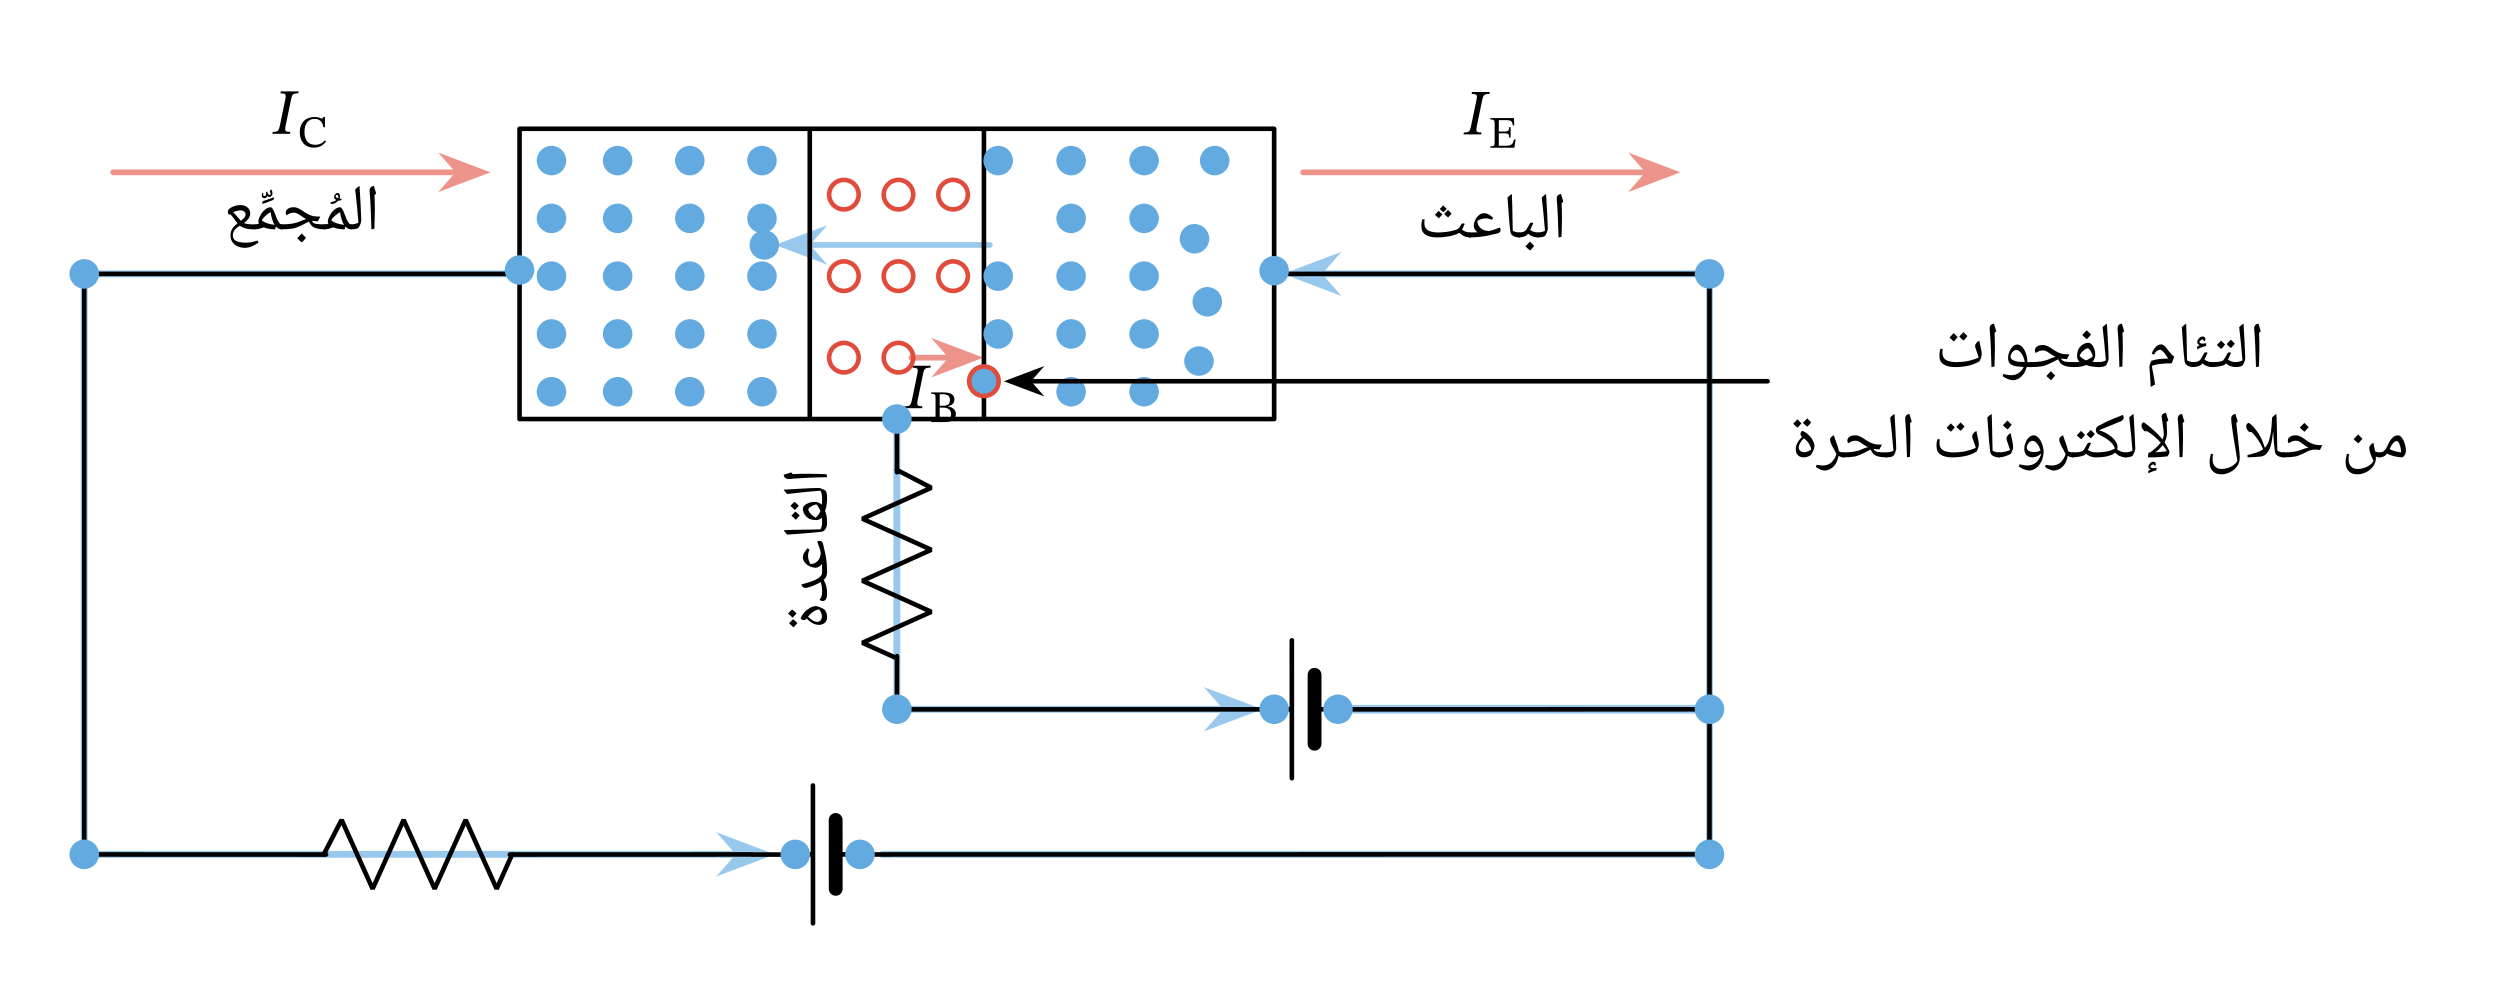 <svg width="575.907" height="229.227" viewBox="0 0 431.93 171.92" class="displayed_equation" xmlns="http://www.w3.org/2000/svg">
  <path d="M 1549.531 995.255 L 1549.531 493.809 L 2118.438 493.809" transform="matrix(.1 0 0 -.1 0 171.92)" fill="none" stroke-width="11.955" stroke-linecap="round" stroke-linejoin="round" stroke="#99c8ed" stroke-miterlimit="10" />
  <path d="M 216.43 122.539 L 210.02 120.113 L 212.145 122.539 L 210.02 124.961" fill="#99c8ed" />
  <path d="M 2164.297 493.809 L 2100.195 518.067 L 2121.445 493.809 L 2100.195 469.591 Z M 2164.297 493.809" transform="matrix(.1 0 0 -.1 0 171.92)" fill="none" stroke-width="11.955" stroke-linecap="round" stroke="#99c8ed" stroke-miterlimit="10" />
  <path d="M 2314.219 493.809 L 2953.516 493.809" transform="matrix(.1 0 0 -.1 0 171.92)" fill="none" stroke-width="14.944" stroke-linecap="round" stroke-linejoin="round" stroke="#99c8ed" stroke-miterlimit="10" />
  <path d="M 897.656 1245.997 L 145.508 1245.997 L 145.508 243.106 L 1276.055 243.106" transform="matrix(.1 0 0 -.1 0 171.92)" fill="none" stroke-width="11.955" stroke-linecap="round" stroke-linejoin="round" stroke="#99c8ed" stroke-miterlimit="10" />
  <path d="M 132.188 147.609 L 125.777 145.188 L 127.902 147.609 L 125.777 150.031" fill="#99c8ed" />
  <path d="M 1321.875 243.106 L 1257.773 267.325 L 1279.023 243.106 L 1257.773 218.887 Z M 1321.875 243.106" transform="matrix(.1 0 0 -.1 0 171.92)" fill="none" stroke-width="11.955" stroke-linecap="round" stroke="#99c8ed" stroke-miterlimit="10" />
  <path d="M 1524.453 243.106 L 2953.516 243.106 L 2953.516 1245.997 L 2279.297 1245.997" transform="matrix(.1 0 0 -.1 0 171.92)" fill="none" stroke-width="11.955" stroke-linecap="round" stroke-linejoin="round" stroke="#99c8ed" stroke-miterlimit="10" />
  <path d="M 223.344 47.32 L 229.754 49.746 L 227.629 47.32 L 229.754 44.898" fill="#99c8ed" />
  <path d="M 2233.438 1245.997 L 2297.539 1221.739 L 2276.289 1245.997 L 2297.539 1270.216 Z M 2233.438 1245.997" transform="matrix(.1 0 0 -.1 0 171.92)" fill="none" stroke-width="11.955" stroke-linecap="round" stroke="#99c8ed" stroke-miterlimit="10" />
  <path d="M 1709.961 1296.036 L 1395.352 1296.036" transform="matrix(.1 0 0 -.1 0 171.92)" fill="none" stroke-width="9.963" stroke-linecap="round" stroke-linejoin="round" stroke="#99c8ed" stroke-miterlimit="10" />
  <path d="M 135.309 42.316 L 141.25 44.562 L 139.285 42.316 L 141.25 40.074" fill="#99c8ed" />
  <path d="M 1353.086 1296.036 L 1412.5 1273.575 L 1392.852 1296.036 L 1412.5 1318.458 Z M 1353.086 1296.036" transform="matrix(.1 0 0 -.1 0 171.92)" fill="none" stroke-width="9.963" stroke-linecap="round" stroke="#99c8ed" stroke-miterlimit="10" />
  <path d="M 1574.609 1101.27 L 1642.773 1101.27" transform="matrix(.1 0 0 -.1 0 171.92)" fill="none" stroke-width="9.963" stroke-linecap="round" stroke-linejoin="round" stroke="#ed9389" stroke-miterlimit="10" />
  <path d="M 168.5 61.793 L 162.562 59.551 L 164.523 61.793 L 162.562 64.039" fill="#ed9389" />
  <path d="M 1685 1101.27 L 1625.625 1123.692 L 1645.234 1101.27 L 1625.625 1078.809 Z M 1685 1101.27" transform="matrix(.1 0 0 -.1 0 171.92)" fill="none" stroke-width="9.963" stroke-linecap="round" stroke="#ed9389" stroke-miterlimit="10" />
  <path d="M157.562 69.059C157.359 70.039 157.227 70.188 156.32 70.188L156.254 70.52 159.301 70.52 159.367 70.188C158.664 70.188 158.477 70.105 158.477 69.695 158.477 69.539 158.508 69.336 158.555 69.102L159.469 64.66C159.637 63.793 159.746 63.523 160.738 63.523L160.805 63.191 157.719 63.191 157.648 63.523C158.664 63.523 158.664 63.793 158.477 64.66L157.562 69.059M163.789 70.191C164.434 70.02 164.895 69.711 164.895 69.016 164.895 68.242 164.371 67.801 162.984 67.801L160.883 67.801 160.883 68.031C161.512 68.031 161.637 68.117 161.637 68.742L161.637 71.93C161.637 72.578 161.512 72.688 160.883 72.688L160.883 72.922 163.281 72.922C164.441 72.922 165.145 72.43 165.145 71.539 165.145 70.691 164.449 70.332 163.789 70.223zM162.352 70.098L162.352 68.125C162.508 68.109 162.672 68.102 162.82 68.102 163.773 68.102 164.121 68.469 164.121 69.078 164.121 69.785 163.828 70.098 162.883 70.098zM162.352 70.426L162.898 70.426C163.621 70.426 164.324 70.668 164.324 71.555 164.324 72.547 163.586 72.633 162.914 72.633 162.727 72.633 162.539 72.625 162.352 72.609L162.352 70.426" />
  <path d="M 195.664 1421.466 L 791.094 1421.466" transform="matrix(.1 0 0 -.1 0 171.92)" fill="none" stroke-width="9.963" stroke-linecap="round" stroke-linejoin="round" stroke="#ed9389" stroke-miterlimit="10" />
  <path d="M 83.332 29.773 L 77.395 27.527 L 79.355 29.773 L 77.395 32.016" fill="#ed9389" />
  <path d="M 833.32 1421.466 L 773.945 1443.927 L 793.555 1421.466 L 773.945 1399.044 Z M 833.32 1421.466" transform="matrix(.1 0 0 -.1 0 171.92)" fill="none" stroke-width="9.963" stroke-linecap="round" stroke="#ed9389" stroke-miterlimit="10" />
  <path d="M48.359 21.66C48.16 22.641 48.023 22.785 47.121 22.785L47.055 23.121 50.102 23.121 50.168 22.785C49.465 22.785 49.273 22.707 49.273 22.297 49.273 22.141 49.309 21.938 49.352 21.703L50.27 17.262C50.438 16.395 50.547 16.125 51.539 16.125L51.605 15.789 48.516 15.789 48.449 16.125C49.465 16.125 49.465 16.395 49.273 17.262L48.359 21.66M56.141 24.258C55.703 24.734 55.18 25.016 54.461 25.016 53.363 25.016 52.602 24.344 52.602 22.785 52.602 21.398 53.23 20.539 54.355 20.539 55.156 20.539 55.711 20.969 55.883 21.988L56.148 21.988 56.148 20.207 55.914 20.207C55.82 20.363 55.773 20.484 55.648 20.484 55.453 20.484 55.164 20.207 54.348 20.207 52.852 20.207 51.789 21.164 51.789 22.863 51.789 24.383 52.633 25.508 54.238 25.508 55.258 25.508 55.906 25.055 56.328 24.422L56.141 24.258" />
  <path d="M 2251.523 1421.466 L 2846.953 1421.466" transform="matrix(.1 0 0 -.1 0 171.92)" fill="none" stroke-width="9.963" stroke-linecap="round" stroke-linejoin="round" stroke="#ed9389" stroke-miterlimit="10" />
  <path d="M 288.922 29.773 L 282.98 27.527 L 284.945 29.773 L 282.98 32.016" fill="#ed9389" />
  <path d="M 2889.219 1421.466 L 2829.805 1443.927 L 2849.453 1421.466 L 2829.805 1399.044 Z M 2889.219 1421.466" transform="matrix(.1 0 0 -.1 0 171.92)" fill="none" stroke-width="9.963" stroke-linecap="round" stroke="#ed9389" stroke-miterlimit="10" />
  <path d="M254.16 21.758C253.961 22.738 253.824 22.887 252.922 22.887L252.855 23.219 255.898 23.219 255.969 22.887C255.266 22.887 255.074 22.809 255.074 22.395 255.074 22.238 255.109 22.035 255.152 21.805L256.07 17.363C256.234 16.492 256.348 16.227 257.34 16.227L257.406 15.891 254.316 15.891 254.25 16.227C255.266 16.227 255.266 16.492 255.074 17.363L254.16 21.758M261.859 24.07L261.609 24.07C261.309 24.996 261.168 25.188 259.961 25.18L258.953 25.18 258.953 23.035 259.867 23.035C260.582 23.035 260.738 23.121 260.738 23.758L260.988 23.758 260.988 21.949 260.738 21.949C260.738 22.582 260.582 22.73 259.867 22.73L258.953 22.73 258.953 20.75 260.102 20.75C261.059 20.75 261.254 20.898 261.371 21.68L261.617 21.68 261.57 20.398 257.48 20.398 257.48 20.633C258.113 20.633 258.234 20.758 258.234 21.352L258.234 24.602C258.234 25.207 258.113 25.285 257.48 25.285L257.48 25.52 261.641 25.52 261.859 24.07" />
  <path d="M 1549.531 995.255 L 1549.648 991.739 M 1549.648 995.255 L 1549.766 903.263 M 1549.766 585.645 L 1549.648 493.731 M 1549.648 497.247 L 1549.648 493.731 L 1553.281 493.614 M 1549.766 493.614 L 2192.578 493.575 M 2311.68 493.575 L 2953.945 493.731 M 2950.391 493.731 L 2953.945 493.731" transform="matrix(.1 0 0 -.1 0 171.92)" fill="none" stroke-width="7.97" stroke-linecap="round" stroke-linejoin="round" stroke="#000" stroke-miterlimit="10" />
  <path d="M 1549.531 907.286 L 1609.023 876.505 L 1489.961 822.911 L 1609.023 769.356 L 1489.961 715.763 L 1609.023 662.169 L 1489.961 608.614 L 1549.531 581.817" transform="matrix(.1 0 0 -.1 0 171.92)" fill="none" stroke-width="7.97" stroke-linecap="round" stroke-linejoin="bevel" stroke="#000" stroke-miterlimit="10" />
  <path d="M2271.211 493.77L2311.094 493.77M2231.953 493.77L2192.07 493.77M2231.914 612.833L2231.953 374.708" transform="matrix(.1 0 0 -.1 0 171.92)" fill="none" stroke-width="7.97" stroke-linecap="round" stroke-linejoin="round" stroke="#000" stroke-miterlimit="10" />
  <path d="M 2271.211 553.302 L 2271.211 434.239" transform="matrix(.1 0 0 -.1 0 171.92)" fill="none" stroke-width="23.91" stroke-linecap="round" stroke-linejoin="round" stroke="#000" stroke-miterlimit="10" />
  <path d="M 897.656 1245.997 L 145.508 1245.997 L 145.508 243.106 L 148.867 242.95 M 145.352 242.95 L 563.281 242.794 M 880.898 242.794 L 1298.867 242.95 M 1295.352 242.95 L 1298.867 242.95 L 1302.461 242.794 M 1298.945 242.794 L 1364.844 242.716 M 1483.945 242.755 L 1549.648 242.95 M 1546.133 242.95 L 1549.648 242.95 L 2953.516 243.106 L 2953.516 1245.997 L 2201.367 1245.997" transform="matrix(.1 0 0 -.1 0 171.92)" fill="none" stroke-width="7.97" stroke-linecap="round" stroke-linejoin="round" stroke="#000" stroke-miterlimit="10" />
  <path d="M64.762 35.891L64.762 36.59C64.742 37.289 64.734 38.289 64.684 39.527L64.172 39.621C64.102 37.004 64.02 34.828 63.863 33.102L63.859 32.961C63.84 32.711 63.918 32.531 64.035 32.395 64.145 32.23 64.34 32.156 64.598 32.105 64.574 32.125 64.617 32.195 64.629 32.238 64.633 32.27 64.762 32.676 64.996 33.434L64.695 33.691 64.703 33.746C64.742 34.539 64.762 35.262 64.762 35.891zM64.367 31.559zM64.473 40.199L64.473 40.199M60.688 39.621C60.594 39.621 60.59 39.59 60.59 39.527L60.59 38.859C60.559 38.785 60.625 38.766 60.688 38.766 61.109 38.75 61.555 38.668 61.93 38.473 61.77 36.473 61.59 34.574 61.367 32.73 61.559 32.508 61.832 32.305 62.117 32.105 62.148 32.879 62.215 33.965 62.297 35.273 62.336 36.348 62.406 37.312 62.418 38.109 62.41 38.207 62.379 38.406 62.305 38.617 62.23 38.793 62.137 39.031 62.023 39.23 61.883 39.488 61.445 39.621 60.688 39.621zM61.586 31.559zM62.047 39.949zM62.047 40.199L62.047 40.199" />
  <path d="M56 39.621C55.938 39.621 55.906 39.59 55.906 39.527L55.906 38.859C55.906 38.785 55.938 38.766 56 38.766 56.246 38.75 56.492 38.73 56.734 38.652 56.664 38.535 56.645 38.434 56.645 38.309 56.629 37.969 56.758 37.633 56.988 37.219 57.188 36.77 57.492 36.465 57.812 36.203 58.133 35.914 58.445 35.812 58.742 35.812 58.852 35.781 58.977 35.887 59.078 36.031 59.156 36.176 59.281 36.359 59.375 36.578 59.445 36.777 59.562 37.035 59.652 37.289 59.727 37.523 59.844 37.781 59.945 38 60.035 38.191 60.16 38.402 60.281 38.547 60.375 38.684 60.539 38.766 60.691 38.766 60.746 38.75 60.82 38.805 60.82 38.883L60.82 39.5C60.812 39.555 60.777 39.621 60.691 39.621 60.281 39.621 59.973 39.457 59.672 39.129L59.531 39.621C58.809 39.621 58.176 39.512 57.609 39.293L57.582 39.285C57.195 39.395 56.93 39.508 56.699 39.551 56.469 39.586 56.238 39.621 56 39.621zM58.762 36.672C58.461 36.777 58.184 37 57.875 37.285 57.539 37.551 57.348 37.84 57.234 38.082 57.711 38.469 58.461 38.746 59.457 38.844 59.277 38.598 59.152 38.293 59.023 37.906 58.887 37.488 58.809 37.105 58.762 36.672zM58.184 35.266zM58.926 39.949zM58.707 40.309L58.707 40.309M57.082 34.973C57.438 34.887 57.816 34.766 58.133 34.555 57.844 34.418 57.719 34.254 57.719 34.023 57.711 33.844 57.789 33.684 57.93 33.543 58.062 33.395 58.219 33.332 58.367 33.332 58.457 33.328 58.574 33.395 58.645 33.523 58.699 33.648 58.75 33.824 58.75 34.051 58.734 34.137 58.734 34.242 58.703 34.336L59.051 34.355C59.023 34.461 59 34.555 58.93 34.598 58.852 34.613 58.754 34.66 58.602 34.66L58.469 34.652C58.254 34.832 58.09 34.988 57.898 35.098 57.676 35.18 57.543 35.258 57.406 35.258 57.305 35.246 57.23 35.234 57.172 35.184 57.09 35.113 57.082 35.066 57.082 34.973zM58.473 34.07C58.449 33.957 58.453 33.883 58.414 33.805 58.371 33.699 58.316 33.688 58.23 33.688 58.156 33.664 58.109 33.711 58.059 33.75 57.992 33.777 57.984 33.824 57.984 33.855 57.957 34.012 58.133 34.16 58.422 34.27L58.445 34.219C58.449 34.129 58.473 34.109 58.473 34.07zM58.23 35.258zM58.047 33.059zM59.141 33.059zM59.324 35.367L59.324 35.367" />
  <path d="M 48.602 39.621 C 48.539 39.621 48.508 39.59 48.508 39.527 L 48.508 38.859 C 48.504 38.785 48.539 38.766 48.602 38.766 C 49.301 38.75 49.906 38.727 50.422 38.648 C 50.93 38.562 51.398 38.438 51.812 38.254 C 52.289 38.031 52.664 37.906 52.93 37.852 C 52.629 37.707 52.352 37.547 52.074 37.34 C 51.758 37.117 51.539 36.973 51.344 36.883 C 51.133 36.773 50.953 36.746 50.762 36.746 C 50.383 36.738 50.082 36.84 49.797 37.023 L 49.535 37.188 C 49.414 37.055 49.371 36.93 49.371 36.746 C 49.348 36.461 49.496 36.242 49.742 36.07 C 49.977 35.883 50.316 35.812 50.723 35.812 C 50.957 35.781 51.203 35.859 51.441 35.953 C 51.668 36.035 51.961 36.203 52.285 36.426 C 52.645 36.691 53.004 36.895 53.273 37.031 C 53.523 37.164 53.824 37.266 54.102 37.328 C 54.379 37.387 54.789 37.422 55.336 37.422 L 54.91 38.254 C 54.551 38.223 54.234 38.199 53.953 38.152 L 53.883 38.16 L 53.926 38.23 C 54.047 38.445 54.254 38.594 54.516 38.664 C 54.773 38.719 55.324 38.766 56.148 38.766 C 56.195 38.75 56.246 38.797 56.246 38.859 L 56.246 39.527 C 56.23 39.586 56.211 39.621 56.148 39.621 C 55.578 39.617 55.145 39.574 54.805 39.492 C 54.465 39.391 54.191 39.285 53.977 39.113 C 53.734 38.91 53.562 38.664 53.387 38.285 L 53.094 38.418 L 52.176 38.898 C 51.594 39.16 51.113 39.379 50.664 39.477 C 50.191 39.555 49.527 39.621 48.602 39.621 Z M 52.219 35.266 Z M 52.164 39.949 Z M 52.164 40.199 Z M 52.879 41.07 C 52.676 41.305 52.461 41.598 52.156 41.891 C 51.816 41.617 51.566 41.395 51.352 41.16 C 51.672 40.816 51.949 40.559 52.133 40.34 C 52.383 40.613 52.641 40.863 52.879 41.07 Z M 52.129 41.16 Z M 52.133 40.23 Z M 52.156 42 Z M 52.133 40.066 L 52.133 40.066" />
  <path d="M44 39.621C43.938 39.621 43.906 39.59 43.906 39.527L43.906 38.859C43.906 38.785 43.938 38.766 44 38.766 44.246 38.75 44.492 38.73 44.734 38.652 44.664 38.535 44.645 38.434 44.645 38.309 44.629 37.969 44.758 37.633 44.988 37.219 45.188 36.77 45.492 36.465 45.812 36.203 46.133 35.914 46.445 35.812 46.742 35.812 46.852 35.781 46.977 35.887 47.078 36.031 47.156 36.176 47.281 36.359 47.375 36.578 47.445 36.777 47.562 37.035 47.652 37.289 47.727 37.523 47.844 37.781 47.945 38 48.035 38.191 48.16 38.402 48.281 38.547 48.375 38.684 48.539 38.766 48.691 38.766 48.746 38.75 48.82 38.805 48.82 38.883L48.82 39.5C48.812 39.555 48.777 39.621 48.691 39.621 48.281 39.621 47.973 39.457 47.672 39.129L47.531 39.621C46.809 39.621 46.176 39.512 45.609 39.293L45.582 39.285C45.195 39.395 44.93 39.508 44.699 39.551 44.469 39.586 44.238 39.621 44 39.621zM46.762 36.672C46.461 36.777 46.184 37 45.875 37.285 45.539 37.551 45.348 37.84 45.234 38.082 45.711 38.469 46.461 38.746 47.457 38.844 47.277 38.598 47.152 38.293 47.023 37.906 46.887 37.488 46.809 37.105 46.762 36.672zM46.184 35.266zM46.926 39.949zM46.707 40.309L46.707 40.309M46.898 32.734C46.93 32.863 47.012 32.996 47.039 33.125 47.055 33.254 47.078 33.348 47.078 33.406 47.055 33.547 47.027 33.723 46.918 33.844 46.805 33.961 46.684 34.031 46.539 34.031 46.371 34.027 46.266 33.977 46.184 33.867 46.105 33.98 46.059 34.094 45.969 34.156 45.855 34.211 45.781 34.258 45.684 34.258 45.523 34.242 45.445 34.215 45.359 34.133 45.254 34.043 45.23 33.926 45.23 33.77 45.219 33.609 45.273 33.473 45.355 33.305L45.504 33.332C45.48 33.406 45.473 33.5 45.473 33.602 45.449 33.758 45.551 33.879 45.707 33.879 45.781 33.859 45.848 33.852 45.898 33.797 45.918 33.715 45.977 33.664 45.977 33.57L45.957 33.227 46.195 33.074C46.191 33.289 46.27 33.465 46.332 33.543 46.387 33.613 46.488 33.66 46.609 33.66 46.645 33.645 46.688 33.645 46.727 33.617 46.758 33.559 46.793 33.566 46.801 33.539 46.789 33.465 46.738 33.336 46.648 33.129L46.633 33.043C46.621 32.973 46.656 32.918 46.711 32.855 46.762 32.781 46.828 32.754 46.898 32.734zM47.336 34.086L47.348 34.199C47.332 34.367 47.262 34.523 47.094 34.594 46.684 34.746 46.121 34.992 45.305 35.25L45.359 34.77C46.062 34.527 46.742 34.316 47.336 34.086zM46.176 35.246zM46.035 32.648L46.035 32.648" />
  <path d="M 42.32 42.82 C 41.562 42.82 40.965 42.621 40.508 42.23 C 40.051 41.832 39.824 41.316 39.824 40.676 C 39.816 39.957 40.113 39.375 40.695 38.875 L 41.039 38.594 C 40.922 38.453 40.844 38.363 40.762 38.242 C 40.449 37.82 40.258 37.539 40.125 37.387 C 39.984 37.211 39.867 37.105 39.75 37.008 L 39.574 37.125 C 39.41 36.973 39.367 36.809 39.367 36.621 C 39.344 36.355 39.504 36.137 39.777 35.961 C 40.027 35.773 40.344 35.652 40.648 35.566 C 40.938 35.461 41.254 35.43 41.555 35.43 C 42.016 35.426 42.434 35.566 42.754 35.832 C 43.055 36.098 43.234 36.434 43.234 36.832 C 43.223 37.148 43.148 37.449 42.977 37.719 C 42.777 37.992 42.527 38.262 42.145 38.531 C 42.484 38.684 43.031 38.766 43.742 38.766 L 44.016 38.766 C 44.082 38.75 44.125 38.801 44.125 38.871 L 44.125 39.516 C 44.117 39.555 44.086 39.621 44.016 39.621 L 43.742 39.621 C 42.785 39.621 42.074 39.438 41.562 39.074 L 41.449 38.984 L 41.254 39.117 C 40.551 39.535 40.227 40.086 40.227 40.664 C 40.215 41.074 40.398 41.406 40.746 41.613 C 41.078 41.789 41.652 41.922 42.422 41.922 C 42.773 41.922 43.082 41.902 43.332 41.863 C 43.57 41.809 43.969 41.723 44.508 41.562 L 44.664 41.934 C 44.094 42.273 43.672 42.512 43.336 42.633 C 42.988 42.754 42.66 42.82 42.32 42.82 Z M 41.625 38.148 C 41.934 37.891 42.156 37.695 42.266 37.539 C 42.355 37.375 42.434 37.227 42.434 37.07 C 42.422 36.848 42.355 36.691 42.203 36.559 C 42.047 36.41 41.844 36.355 41.594 36.355 C 41.086 36.344 40.68 36.465 40.273 36.688 C 40.371 36.766 40.535 36.914 40.688 37.07 C 40.809 37.211 41.055 37.484 41.34 37.836 Z M 41.367 34.883 Z M 39.438 42.559 Z M 41.938 43.367 L 41.938 43.367" />
  <path d="M 559.414 243.106 L 590.195 302.637 L 643.789 183.575 L 697.344 302.637 L 750.938 183.575 L 804.492 302.637 L 858.086 183.575 L 884.883 243.106" transform="matrix(.1 0 0 -.1 0 171.92)" fill="none" stroke-width="7.97" stroke-linecap="round" stroke-linejoin="bevel" stroke="#000" stroke-miterlimit="10" />
  <path d="M1443.828 243.028L1483.711 243.067M1404.531 243.028L1364.688 242.989M1404.492 362.091L1404.609 123.966" transform="matrix(.1 0 0 -.1 0 171.92)" fill="none" stroke-width="7.97" stroke-linecap="round" stroke-linejoin="round" stroke="#000" stroke-miterlimit="10" />
  <path d="M 1443.789 302.559 L 1443.867 183.536" transform="matrix(.1 0 0 -.1 0 171.92)" fill="none" stroke-width="23.91" stroke-linecap="round" stroke-linejoin="round" stroke="#000" stroke-miterlimit="10" />
  <path d="M269.859 37.289L269.859 37.988C269.84 38.688 269.836 39.691 269.785 40.926L269.27 41.02C269.199 38.402 269.121 36.23 268.965 34.5L268.961 34.359C268.938 34.109 269.02 33.934 269.137 33.793 269.242 33.629 269.441 33.559 269.695 33.508 269.676 33.523 269.719 33.598 269.73 33.637 269.73 33.672 269.863 34.074 270.098 34.836L269.797 35.094 269.801 35.148C269.84 35.941 269.859 36.664 269.859 37.289zM269.469 32.961zM269.57 41.602L269.57 41.602M265.688 41.02C265.594 41.02 265.59 40.988 265.59 40.926L265.59 40.258C265.562 40.184 265.621 40.168 265.688 40.168 266.109 40.152 266.555 40.066 266.93 39.871 266.77 37.871 266.59 35.973 266.367 34.129 266.559 33.906 266.832 33.703 267.117 33.508 267.148 34.277 267.215 35.363 267.297 36.672 267.336 37.746 267.406 38.711 267.418 39.512 267.41 39.605 267.379 39.809 267.305 40.016 267.23 40.195 267.137 40.43 267.023 40.633 266.883 40.887 266.445 41.02 265.688 41.02zM266.586 32.961zM267.047 41.348zM267.047 41.602L267.047 41.602" />
  <path d="M 262.398 41.02 C 262.34 41.02 262.305 40.988 262.305 40.926 L 262.305 40.258 C 262.305 40.184 262.34 40.168 262.398 40.168 C 262.676 40.152 262.91 40.141 263.105 40.086 C 263.301 40.012 263.457 39.957 263.566 39.855 C 263.652 39.746 263.852 39.477 264.09 39.012 L 264.289 38.652 C 264.324 38.52 264.469 38.473 264.633 38.473 C 264.723 38.453 264.824 38.5 264.906 38.559 C 264.742 38.941 264.562 39.348 264.363 39.746 C 264.602 39.895 264.855 40.012 265.066 40.074 C 265.254 40.117 265.512 40.168 265.77 40.168 C 265.809 40.152 265.863 40.199 265.863 40.258 L 265.863 40.926 C 265.84 40.988 265.832 41.02 265.77 41.02 C 265.055 41.02 264.488 40.801 264.004 40.363 L 263.816 40.609 C 263.734 40.676 263.562 40.797 263.281 40.887 C 262.973 40.953 262.707 41.02 262.398 41.02 Z M 264.059 37.926 Z M 264.297 41.348 Z M 264.297 41.602 Z M 265.078 42.473 C 264.879 42.703 264.664 42.996 264.355 43.293 C 264.016 43.016 263.77 42.797 263.555 42.559 C 263.871 42.219 264.148 41.957 264.336 41.738 C 264.582 42.012 264.84 42.262 265.078 42.473 Z M 264.328 42.559 Z M 264.336 41.629 Z M 264.355 43.402 Z M 264.336 41.465 L 264.336 41.465" />
  <path d="M262.625 40.258L262.625 40.926C262.617 40.988 262.594 41.02 262.531 41.02 262.078 41.02 261.727 40.934 261.434 40.762 261.133 40.574 260.98 40.348 260.945 40.047 260.809 39.082 260.699 37.617 260.562 35.621L260.453 34.129C260.645 33.914 260.914 33.711 261.207 33.508 261.258 34.613 261.301 36.254 261.328 38.336L261.367 39.875C261.695 40.051 262.105 40.168 262.531 40.168 262.582 40.152 262.625 40.199 262.625 40.258zM260.867 32.961zM261.543 41.602L261.543 41.602M253.898 41.02C253.84 41.02 253.805 40.988 253.805 40.926L253.805 40.258C253.805 40.184 253.84 40.168 253.898 40.168 254.383 40.152 254.848 40.156 255.297 40.133 255.086 40.012 254.961 39.855 254.828 39.652 254.684 39.438 254.629 39.23 254.629 39 254.617 38.656 254.715 38.352 254.887 38 255.031 37.625 255.281 37.367 255.555 37.152 255.812 36.926 256.117 36.832 256.414 36.832 256.672 36.828 256.922 36.895 257.16 37.023 257.379 37.152 257.672 37.355 257.984 37.629L257.789 37.984C257.465 37.852 257.277 37.801 257.141 37.773 256.992 37.727 256.859 37.727 256.699 37.727 256.242 37.727 255.762 37.863 255.262 38.137 255.242 38.453 255.34 38.75 255.492 39.016 255.617 39.246 255.875 39.492 256.168 39.652 256.441 39.801 256.812 39.902 257.215 39.926 257.492 39.867 257.77 39.797 258.027 39.715 258.277 39.602 258.648 39.5 259.117 39.316 259.215 39.383 259.27 39.547 259.27 39.719L259.258 39.832C259.195 40.082 259.062 40.242 258.797 40.309 257.875 40.5 257.234 40.684 256.777 40.766 256.297 40.832 255.855 40.91 255.371 40.953 254.871 40.988 254.402 41.02 253.898 41.02zM256.301 36.285zM257.012 41.348zM257.012 41.602L257.012 41.602" />
  <path d="M254.062 41.02C253.289 41.02 252.672 40.758 252.148 40.227 251.68 40.469 251.137 40.664 250.473 40.809 249.789 40.922 249.094 41.02 248.316 41.02 247.434 41.02 246.762 40.863 246.289 40.547 245.789 40.219 245.582 39.75 245.582 39.109 245.555 38.617 245.633 38.238 245.734 37.883L246.133 37.883C246.117 37.891 246.117 37.988 246.109 38.109 246.098 38.203 246.098 38.344 246.098 38.434 246.062 38.863 246.18 39.203 246.344 39.441 246.492 39.672 246.77 39.855 247.129 39.98 247.477 40.086 247.961 40.168 248.551 40.168 249.16 40.152 249.844 40.098 250.547 39.961 251.234 39.809 251.699 39.684 251.887 39.547 251.949 39.473 252.051 39.414 252.102 39.352 252.156 39.273 252.219 39.188 252.289 39.062L252.445 38.773C252.5 38.637 252.633 38.598 252.797 38.598 252.871 38.57 252.992 38.625 253.062 38.68 252.84 39.16 252.703 39.52 252.598 39.699 252.812 39.84 253.082 39.984 253.305 40.059 253.527 40.117 253.785 40.168 254.062 40.168 254.105 40.152 254.156 40.199 254.156 40.258L254.156 40.926C254.137 40.988 254.129 41.02 254.062 41.02zM249.328 37.605zM249.926 41.602zM249.969 36.102C249.73 36.324 249.559 36.539 249.391 36.656 249.152 36.52 248.969 36.344 248.754 36.102 248.965 35.859 249.18 35.68 249.355 35.48 249.477 35.648 249.699 35.875 249.969 36.102zM249.188 37.027C249.027 37.23 248.855 37.465 248.59 37.719 248.27 37.457 248.074 37.285 247.918 37.105 248.09 36.91 248.312 36.711 248.57 36.422 248.625 36.508 248.855 36.711 249.188 37.027zM250.789 36.887C250.617 37.086 250.445 37.336 250.188 37.574 249.898 37.355 249.707 37.164 249.523 36.961 249.652 36.82 249.875 36.605 250.172 36.273zM249.359 37.574zM249.355 35.211L249.355 35.211M139.172 81.859L139.871 81.859C140.57 81.848 141.57 81.887 142.805 81.938L142.898 82.449C140.281 82.488 138.109 82.598 136.383 82.758L136.238 82.762C135.988 82.746 135.812 82.703 135.672 82.586 135.508 82.445 135.438 82.277 135.387 82.023 135.402 82.012 135.477 82 135.516 81.992 135.551 81.957 135.957 81.855 136.715 81.625L136.973 81.926 137.027 81.918C137.82 81.848 138.543 81.859 139.172 81.859zM134.84 82.254zM143.48 82.148L143.48 82.148M142.898 86.031C142.898 86.094 142.867 86.129 142.805 86.129L142.141 86.129C142.066 86.125 142.047 86.098 142.047 86.031 142.031 85.574 141.949 85.164 141.754 84.789 139.75 84.918 137.855 85.129 136.008 85.352 135.789 85.125 135.582 84.887 135.387 84.602 136.16 84.539 137.242 84.508 138.551 84.422 139.629 84.352 140.594 84.312 141.391 84.305 141.488 84.277 141.688 84.34 141.898 84.414 142.074 84.457 142.312 84.582 142.512 84.695 142.766 84.805 142.898 85.277 142.898 86.031zM134.84 85.133zM143.227 84.676zM143.48 84.676L143.48 84.676" />
  <path d="M 142.008 89.445 C 141.684 89.711 141.367 89.855 141.047 89.855 C 140.84 89.844 140.629 89.836 140.379 89.789 C 140.098 89.723 139.953 89.703 139.875 89.66 C 139.496 89.453 139.238 89.215 139.027 88.898 C 138.809 88.559 138.711 88.25 138.711 87.887 C 138.707 87.672 138.805 87.508 138.992 87.328 C 139.148 87.145 139.434 87 139.758 86.887 C 140.062 86.75 140.402 86.719 140.719 86.719 C 141.191 86.684 141.621 86.879 141.992 87.199 C 141.996 86.938 142.047 86.562 142.047 85.996 C 142.031 85.906 142.078 85.898 142.141 85.898 L 142.805 85.898 C 142.867 85.871 142.898 85.93 142.898 85.996 C 142.898 86.891 142.785 87.664 142.555 88.242 L 142.539 88.293 C 142.652 88.523 142.758 88.844 142.816 89.184 C 142.867 89.5 142.898 89.93 142.898 90.41 C 142.898 90.449 142.863 90.516 142.797 90.516 L 142.148 90.516 C 142.066 90.484 142.047 90.48 142.047 90.41 C 142.031 89.969 142.035 89.676 142.008 89.445 Z M 141.062 87.156 C 140.855 87.16 140.672 87.234 140.449 87.336 C 140.211 87.434 140.039 87.555 139.891 87.68 C 139.711 87.789 139.664 87.91 139.664 87.992 C 139.641 88.18 139.789 88.453 140.039 88.742 C 140.277 89.023 140.594 89.262 140.941 89.441 C 141.289 89.125 141.57 88.746 141.746 88.289 C 141.574 87.852 141.363 87.496 141.062 87.156 Z M 138.164 88.184 Z M 143.227 88.25 Z M 143.48 88.25 Z M 137.402 88.395 C 137.617 88.504 137.871 88.75 138.168 89.055 C 137.875 89.379 137.672 89.641 137.484 89.801 C 137.273 89.578 137.051 89.363 136.73 89.078 C 136.812 88.973 137.047 88.762 137.402 88.395 Z M 137.242 86.703 C 137.453 86.816 137.723 87.066 138.008 87.375 C 137.754 87.676 137.527 87.941 137.32 88.117 C 137.242 88.004 136.996 87.793 136.566 87.395 C 136.641 87.281 136.887 87.078 137.242 86.703 Z M 138.277 88.215 Z M 136.293 88.27 Z M 138.168 88.215 L 138.168 88.215" />
  <path d="M142.141 90.195L142.805 90.195C142.867 90.172 142.898 90.227 142.898 90.289 142.898 90.707 142.812 91.094 142.641 91.387 142.453 91.652 142.23 91.84 141.926 91.875 140.965 91.977 139.496 92.121 137.504 92.258L136.008 92.367C135.797 92.145 135.59 91.906 135.387 91.613 136.496 91.531 138.133 91.52 140.215 91.492L141.758 91.453C141.93 91.094 142.047 90.715 142.047 90.289 142.031 90.203 142.078 90.195 142.141 90.195zM134.84 91.953zM143.48 91.277L143.48 91.277M142.898 98.82C142.898 98.883 142.867 98.914 142.805 98.914L142.141 98.914C142.066 98.883 142.047 98.883 142.047 98.82 142.031 98.34 142.035 97.875 142.016 97.426 141.895 97.602 141.738 97.762 141.531 97.895 141.316 98 141.113 98.094 140.883 98.094 140.539 98.066 140.23 98.004 139.883 97.832 139.504 97.656 139.25 97.438 139.035 97.164 138.809 96.875 138.711 96.605 138.711 96.305 138.707 96.016 138.777 95.797 138.906 95.562 139.031 95.309 139.234 95.047 139.508 94.734L139.863 94.93C139.73 95.223 139.68 95.441 139.652 95.578 139.605 95.691 139.609 95.859 139.609 96.02 139.605 96.48 139.746 96.957 140.016 97.457 140.332 97.445 140.633 97.379 140.895 97.227 141.129 97.07 141.371 96.848 141.531 96.551 141.684 96.246 141.785 95.906 141.805 95.508 141.746 95.191 141.68 94.949 141.594 94.691 141.48 94.41 141.383 94.07 141.199 93.602 141.262 93.473 141.426 93.449 141.598 93.449L141.715 93.461C141.961 93.492 142.121 93.66 142.188 93.926 142.383 94.812 142.562 95.488 142.645 95.945 142.715 96.391 142.789 96.867 142.836 97.348 142.867 97.816 142.898 98.316 142.898 98.82zM138.164 96.418zM143.227 95.707zM143.48 95.707L143.48 95.707" />
  <path d="M142.898 98.82C142.898 99.125 142.848 99.387 142.746 99.613 142.629 99.805 142.504 100.035 142.32 100.207 142.699 100.867 142.898 101.648 142.898 102.469 142.898 102.91 142.84 103.266 142.715 103.496 142.586 103.699 142.414 103.836 142.188 103.836 141.918 103.832 141.754 103.773 141.598 103.641 141.719 103.449 141.863 103.242 141.938 103.004 141.996 102.738 142.047 102.469 142.047 102.113 142.031 101.617 141.969 101.133 141.812 100.566 141.312 100.836 140.805 101.09 140.281 101.285 139.727 101.457 139.391 101.578 139.18 101.578 138.789 101.559 138.57 101.383 138.438 100.988 138.988 100.812 139.473 100.695 139.855 100.57 140.219 100.43 140.547 100.332 140.785 100.227 140.996 100.117 141.254 99.988 141.469 99.836 141.664 99.676 141.84 99.527 141.922 99.371 141.996 99.195 142.047 99.031 142.047 98.82 142.031 98.754 142.078 98.723 142.141 98.723L142.805 98.723C142.867 98.723 142.898 98.758 142.898 98.82zM137.891 101.695zM143.227 101.547zM143.48 101.547L143.48 101.547M138.863 107.133C138.727 107.129 138.637 107.105 138.535 107.051 138.422 106.984 138.363 106.922 138.328 106.832 138.438 106.492 138.645 106.172 138.922 105.852 139.191 105.523 139.527 105.266 139.906 105.047 140.281 104.82 140.625 104.723 140.93 104.723 141.145 104.723 141.457 104.809 141.844 104.984 142.215 105.137 142.477 105.324 142.59 105.484 142.766 105.777 142.898 106.164 142.898 106.586 142.898 106.984 142.777 107.34 142.531 107.586 142.273 107.812 141.938 107.961 141.488 107.961 141.109 107.945 140.789 107.871 140.438 107.695 140.07 107.492 139.727 107.238 139.359 106.855 139.273 106.961 139.215 107.047 139.129 107.082 139.031 107.098 138.953 107.133 138.863 107.133zM141.16 107.445C141.406 107.438 141.633 107.359 141.785 107.188 141.906 106.996 142.008 106.777 142.008 106.469 142.004 106.25 141.953 106.047 141.844 105.812 141.719 105.543 141.621 105.395 141.512 105.273 140.77 105.41 140.137 105.848 139.602 106.539 139.859 106.809 140.133 107.035 140.414 107.199 140.691 107.336 140.945 107.445 141.16 107.445zM137.781 106.828zM143.227 106.309zM143.48 106.309zM137.004 106.992C137.219 107.105 137.473 107.352 137.77 107.656 137.477 107.98 137.27 108.238 137.086 108.398 136.875 108.176 136.652 107.961 136.328 107.68 136.41 107.57 136.645 107.363 137.004 106.992zM136.844 105.305C137.051 105.414 137.32 105.668 137.609 105.977 137.355 106.277 137.129 106.539 136.922 106.715 136.84 106.605 136.598 106.395 136.164 105.992 136.238 105.883 136.488 105.676 136.844 105.305zM137.879 106.812zM135.891 106.867zM137.77 106.812L137.77 106.812" />
  <path d="M897.656 995.255L2201.367 995.255 2201.367 1496.7 897.656 1496.7zM1399.062 995.255L1399.062 1496.7M1699.961 995.255L1699.961 1496.7" transform="matrix(.1 0 0 -.1 0 171.92)" fill="none" stroke-width="7.97" stroke-linecap="round" stroke-linejoin="round" stroke="#000" stroke-miterlimit="10" />
  <path d="M97.832 67.68C97.832 66.273 96.691 65.129 95.281 65.129 93.871 65.129 92.73 66.273 92.73 67.68 92.73 69.09 93.871 70.23 95.281 70.23 96.691 70.23 97.832 69.09 97.832 67.68zM97.832 57.695C97.832 56.289 96.691 55.145 95.281 55.145 93.871 55.145 92.73 56.289 92.73 57.695 92.73 59.105 93.871 60.246 95.281 60.246 96.691 60.246 97.832 59.105 97.832 57.695zM97.832 47.715C97.832 46.305 96.691 45.16 95.281 45.16 93.871 45.16 92.73 46.305 92.73 47.715 92.73 49.121 93.871 50.266 95.281 50.266 96.691 50.266 97.832 49.121 97.832 47.715zM97.832 37.73C97.832 36.32 96.691 35.18 95.281 35.18 93.871 35.18 92.73 36.32 92.73 37.73 92.73 39.141 93.871 40.281 95.281 40.281 96.691 40.281 97.832 39.141 97.832 37.73zM97.832 27.746C97.832 26.34 96.691 25.195 95.281 25.195 93.871 25.195 92.73 26.34 92.73 27.746 92.73 29.156 93.871 30.297 95.281 30.297 96.691 30.297 97.832 29.156 97.832 27.746zM109.262 67.68C109.262 66.273 108.117 65.129 106.711 65.129 105.301 65.129 104.156 66.273 104.156 67.68 104.156 69.09 105.301 70.23 106.711 70.23 108.117 70.23 109.262 69.09 109.262 67.68zM109.262 57.695C109.262 56.289 108.117 55.145 106.711 55.145 105.301 55.145 104.156 56.289 104.156 57.695 104.156 59.105 105.301 60.246 106.711 60.246 108.117 60.246 109.262 59.105 109.262 57.695zM109.262 47.715C109.262 46.305 108.117 45.16 106.711 45.16 105.301 45.16 104.156 46.305 104.156 47.715 104.156 49.121 105.301 50.266 106.711 50.266 108.117 50.266 109.262 49.121 109.262 47.715zM109.262 37.73C109.262 36.32 108.117 35.18 106.711 35.18 105.301 35.18 104.156 36.32 104.156 37.73 104.156 39.141 105.301 40.281 106.711 40.281 108.117 40.281 109.262 39.141 109.262 37.73zM109.262 27.746C109.262 26.34 108.117 25.195 106.711 25.195 105.301 25.195 104.156 26.34 104.156 27.746 104.156 29.156 105.301 30.297 106.711 30.297 108.117 30.297 109.262 29.156 109.262 27.746zM121.73 67.68C121.73 66.273 120.59 65.129 119.18 65.129 117.77 65.129 116.629 66.273 116.629 67.68 116.629 69.09 117.77 70.23 119.18 70.23 120.59 70.23 121.73 69.09 121.73 67.68zM121.73 57.695C121.73 56.289 120.59 55.145 119.18 55.145 117.77 55.145 116.629 56.289 116.629 57.695 116.629 59.105 117.77 60.246 119.18 60.246 120.59 60.246 121.73 59.105 121.73 57.695zM121.73 47.715C121.73 46.305 120.59 45.16 119.18 45.16 117.77 45.16 116.629 46.305 116.629 47.715 116.629 49.121 117.77 50.266 119.18 50.266 120.59 50.266 121.73 49.121 121.73 47.715zM121.73 37.73C121.73 36.32 120.59 35.18 119.18 35.18 117.77 35.18 116.629 36.32 116.629 37.73 116.629 39.141 117.77 40.281 119.18 40.281 120.59 40.281 121.73 39.141 121.73 37.73zM121.73 27.746C121.73 26.34 120.59 25.195 119.18 25.195 117.77 25.195 116.629 26.34 116.629 27.746 116.629 29.156 117.77 30.297 119.18 30.297 120.59 30.297 121.73 29.156 121.73 27.746zM134.199 67.68C134.199 66.273 133.059 65.129 131.648 65.129 130.242 65.129 129.098 66.273 129.098 67.68 129.098 69.09 130.242 70.23 131.648 70.23 133.059 70.23 134.199 69.09 134.199 67.68zM134.199 57.695C134.199 56.289 133.059 55.145 131.648 55.145 130.242 55.145 129.098 56.289 129.098 57.695 129.098 59.105 130.242 60.246 131.648 60.246 133.059 60.246 134.199 59.105 134.199 57.695zM134.199 47.715C134.199 46.305 133.059 45.16 131.648 45.16 130.242 45.16 129.098 46.305 129.098 47.715 129.098 49.121 130.242 50.266 131.648 50.266 133.059 50.266 134.199 49.121 134.199 47.715zM134.199 37.73C134.199 36.32 133.059 35.18 131.648 35.18 130.242 35.18 129.098 36.32 129.098 37.73 129.098 39.141 130.242 40.281 131.648 40.281 133.059 40.281 134.199 39.141 134.199 37.73zM134.199 27.746C134.199 26.34 133.059 25.195 131.648 25.195 130.242 25.195 129.098 26.34 129.098 27.746 129.098 29.156 130.242 30.297 131.648 30.297 133.059 30.297 134.199 29.156 134.199 27.746zM92.316 46.648C92.316 45.242 91.172 44.102 89.766 44.102 88.355 44.102 87.215 45.242 87.215 46.648 87.215 48.059 88.355 49.203 89.766 49.203 91.172 49.203 92.316 48.059 92.316 46.648zM92.316 46.648" fill="#62aadf" />
  <path d="M 134.602 42.316 C 134.602 40.91 133.461 39.766 132.051 39.766 C 130.641 39.766 129.5 40.91 129.5 42.316 C 129.5 43.727 130.641 44.871 132.051 44.871 C 133.461 44.871 134.602 43.727 134.602 42.316 Z M 134.602 42.316" fill="#62aadf" />
  <path d="M1483.516 1101.27C1483.516 1115.333 1472.109 1126.778 1458.008 1126.778 1443.906 1126.778 1432.5 1115.333 1432.5 1101.27 1432.5 1087.169 1443.906 1075.763 1458.008 1075.763 1472.109 1075.763 1483.516 1087.169 1483.516 1101.27zM1483.516 1242.052C1483.516 1256.153 1472.109 1267.598 1458.008 1267.598 1443.906 1267.598 1432.5 1256.153 1432.5 1242.052 1432.5 1227.989 1443.906 1216.544 1458.008 1216.544 1472.109 1216.544 1483.516 1227.989 1483.516 1242.052zM1483.516 1382.911C1483.516 1397.013 1472.109 1408.419 1458.008 1408.419 1443.906 1408.419 1432.5 1397.013 1432.5 1382.911 1432.5 1368.848 1443.906 1357.403 1458.008 1357.403 1472.109 1357.403 1483.516 1368.848 1483.516 1382.911zM1577.812 1101.27C1577.812 1115.333 1566.406 1126.778 1552.305 1126.778 1538.242 1126.778 1526.797 1115.333 1526.797 1101.27 1526.797 1087.169 1538.242 1075.763 1552.305 1075.763 1566.406 1075.763 1577.812 1087.169 1577.812 1101.27zM1577.812 1242.052C1577.812 1256.153 1566.406 1267.598 1552.305 1267.598 1538.242 1267.598 1526.797 1256.153 1526.797 1242.052 1526.797 1227.989 1538.242 1216.544 1552.305 1216.544 1566.406 1216.544 1577.812 1227.989 1577.812 1242.052zM1577.812 1382.911C1577.812 1397.013 1566.406 1408.419 1552.305 1408.419 1538.242 1408.419 1526.797 1397.013 1526.797 1382.911 1526.797 1368.848 1538.242 1357.403 1552.305 1357.403 1566.406 1357.403 1577.812 1368.848 1577.812 1382.911zM1672.188 1242.052C1672.188 1256.153 1660.781 1267.598 1646.68 1267.598 1632.617 1267.598 1621.172 1256.153 1621.172 1242.052 1621.172 1227.989 1632.617 1216.544 1646.68 1216.544 1660.781 1216.544 1672.188 1227.989 1672.188 1242.052zM1672.188 1382.911C1672.188 1397.013 1660.781 1408.419 1646.68 1408.419 1632.617 1408.419 1621.172 1397.013 1621.172 1382.911 1621.172 1368.848 1632.617 1357.403 1646.68 1357.403 1660.781 1357.403 1672.188 1368.848 1672.188 1382.911zM1672.188 1382.911" transform="matrix(.1 0 0 -.1 0 171.92)" fill="none" stroke-width="7.97" stroke-linecap="round" stroke-linejoin="round" stroke="#e14b3b" stroke-miterlimit="10" />
  <path d="M175.008 57.695C175.008 56.289 173.863 55.145 172.457 55.145 171.047 55.145 169.906 56.289 169.906 57.695 169.906 59.105 171.047 60.246 172.457 60.246 173.863 60.246 175.008 59.105 175.008 57.695zM175.008 47.715C175.008 46.305 173.863 45.16 172.457 45.16 171.047 45.16 169.906 46.305 169.906 47.715 169.906 49.121 171.047 50.266 172.457 50.266 173.863 50.266 175.008 49.121 175.008 47.715zM175.008 27.746C175.008 26.34 173.863 25.195 172.457 25.195 171.047 25.195 169.906 26.34 169.906 27.746 169.906 29.156 171.047 30.297 172.457 30.297 173.863 30.297 175.008 29.156 175.008 27.746zM187.609 67.68C187.609 66.273 186.465 65.129 185.059 65.129 183.648 65.129 182.508 66.273 182.508 67.68 182.508 69.09 183.648 70.23 185.059 70.23 186.465 70.23 187.609 69.09 187.609 67.68zM187.609 57.695C187.609 56.289 186.465 55.145 185.059 55.145 183.648 55.145 182.508 56.289 182.508 57.695 182.508 59.105 183.648 60.246 185.059 60.246 186.465 60.246 187.609 59.105 187.609 57.695zM187.609 47.715C187.609 46.305 186.465 45.16 185.059 45.16 183.648 45.16 182.508 46.305 182.508 47.715 182.508 49.121 183.648 50.266 185.059 50.266 186.465 50.266 187.609 49.121 187.609 47.715zM187.609 37.73C187.609 36.32 186.465 35.18 185.059 35.18 183.648 35.18 182.508 36.32 182.508 37.73 182.508 39.141 183.648 40.281 185.059 40.281 186.465 40.281 187.609 39.141 187.609 37.73zM187.609 27.746C187.609 26.34 186.465 25.195 185.059 25.195 183.648 25.195 182.508 26.34 182.508 27.746 182.508 29.156 183.648 30.297 185.059 30.297 186.465 30.297 187.609 29.156 187.609 27.746zM200.215 67.68C200.215 66.273 199.07 65.129 197.664 65.129 196.254 65.129 195.113 66.273 195.113 67.68 195.113 69.09 196.254 70.23 197.664 70.23 199.07 70.23 200.215 69.09 200.215 67.68zM200.215 57.695C200.215 56.289 199.07 55.145 197.664 55.145 196.254 55.145 195.113 56.289 195.113 57.695 195.113 59.105 196.254 60.246 197.664 60.246 199.07 60.246 200.215 59.105 200.215 57.695zM200.215 47.715C200.215 46.305 199.07 45.16 197.664 45.16 196.254 45.16 195.113 46.305 195.113 47.715 195.113 49.121 196.254 50.266 197.664 50.266 199.07 50.266 200.215 49.121 200.215 47.715zM200.215 37.73C200.215 36.32 199.07 35.18 197.664 35.18 196.254 35.18 195.113 36.32 195.113 37.73 195.113 39.141 196.254 40.281 197.664 40.281 199.07 40.281 200.215 39.141 200.215 37.73zM200.215 27.746C200.215 26.34 199.07 25.195 197.664 25.195 196.254 25.195 195.113 26.34 195.113 27.746 195.113 29.156 196.254 30.297 197.664 30.297 199.07 30.297 200.215 29.156 200.215 27.746zM200.215 27.746" fill="#62aadf" />
  <path d="M 1725.469 1060.489 C 1725.469 1074.591 1714.023 1085.997 1699.961 1085.997 C 1685.859 1085.997 1674.414 1074.591 1674.414 1060.489 C 1674.414 1046.427 1685.859 1034.981 1699.961 1034.981 C 1714.023 1034.981 1725.469 1046.427 1725.469 1060.489 Z M 1725.469 1060.489" transform="matrix(.1 0 0 -.1 0 171.92)" fill="#62aadf" stroke-width="7.97" stroke-linecap="round" stroke-linejoin="round" stroke="#e14b3b" stroke-miterlimit="10" />
  <path d="M209.703 62.379C209.703 60.973 208.559 59.828 207.148 59.828 205.742 59.828 204.602 60.973 204.602 62.379 204.602 63.789 205.742 64.93 207.148 64.93 208.559 64.93 209.703 63.789 209.703 62.379zM211.137 52.137C211.137 50.727 209.992 49.586 208.586 49.586 207.176 49.586 206.031 50.727 206.031 52.137 206.031 53.547 207.176 54.688 208.586 54.688 209.992 54.688 211.137 53.547 211.137 52.137zM222.688 46.766C222.688 45.355 221.547 44.215 220.137 44.215 218.73 44.215 217.586 45.355 217.586 46.766 217.586 48.176 218.73 49.316 220.137 49.316 221.547 49.316 222.688 48.176 222.688 46.766zM208.926 41.25C208.926 39.84 207.781 38.699 206.371 38.699 204.965 38.699 203.82 39.84 203.82 41.25 203.82 42.66 204.965 43.801 206.371 43.801 207.781 43.801 208.926 42.66 208.926 41.25zM212.414 27.746C212.414 26.34 211.273 25.195 209.863 25.195 208.453 25.195 207.312 26.34 207.312 27.746 207.312 29.156 208.453 30.297 209.863 30.297 211.273 30.297 212.414 29.156 212.414 27.746zM17.102 47.32C17.102 45.914 15.961 44.77 14.551 44.77 13.141 44.77 12 45.914 12 47.32 12 48.73 13.141 49.875 14.551 49.875 15.961 49.875 17.102 48.73 17.102 47.32zM17.102 147.609C17.102 146.199 15.961 145.059 14.551 145.059 13.141 145.059 12 146.199 12 147.609 12 149.02 13.141 150.16 14.551 150.16 15.961 150.16 17.102 149.02 17.102 147.609zM139.953 147.609C139.953 146.199 138.809 145.059 137.402 145.059 135.992 145.059 134.852 146.199 134.852 147.609 134.852 149.02 135.992 150.16 137.402 150.16 138.809 150.16 139.953 149.02 139.953 147.609zM151.133 147.609C151.133 146.199 149.992 145.059 148.582 145.059 147.176 145.059 146.031 146.199 146.031 147.609 146.031 149.02 147.176 150.16 148.582 150.16 149.992 150.16 151.133 149.02 151.133 147.609zM297.902 147.609C297.902 146.199 296.762 145.059 295.352 145.059 293.945 145.059 292.801 146.199 292.801 147.609 292.801 149.02 293.945 150.16 295.352 150.16 296.762 150.16 297.902 149.02 297.902 147.609zM297.902 122.539C297.902 121.129 296.762 119.984 295.352 119.984 293.945 119.984 292.801 121.129 292.801 122.539 292.801 123.945 293.945 125.09 295.352 125.09 296.762 125.09 297.902 123.945 297.902 122.539zM233.719 122.539C233.719 121.129 232.578 119.984 231.172 119.984 229.762 119.984 228.617 121.129 228.617 122.539 228.617 123.945 229.762 125.09 231.172 125.09 232.578 125.09 233.719 123.945 233.719 122.539zM222.688 122.539C222.688 121.129 221.547 119.984 220.137 119.984 218.73 119.984 217.586 121.129 217.586 122.539 217.586 123.945 218.73 125.09 220.137 125.09 221.547 125.09 222.688 123.945 222.688 122.539zM157.504 122.539C157.504 121.129 156.359 119.984 154.953 119.984 153.543 119.984 152.398 121.129 152.398 122.539 152.398 123.945 153.543 125.09 154.953 125.09 156.359 125.09 157.504 123.945 157.504 122.539zM157.504 72.395C157.504 70.984 156.359 69.844 154.953 69.844 153.543 69.844 152.398 70.984 152.398 72.395 152.398 73.805 153.543 74.945 154.953 74.945 156.359 74.945 157.504 73.805 157.504 72.395zM297.902 47.32C297.902 45.914 296.762 44.77 295.352 44.77 293.945 44.77 292.801 45.914 292.801 47.32 292.801 48.73 293.945 49.875 295.352 49.875 296.762 49.875 297.902 48.73 297.902 47.32zM297.902 47.32" fill="#62aadf" />
  <path d="M 1777.148 1060.489 L 3053.828 1060.489" transform="matrix(.1 0 0 -.1 0 171.92)" fill="none" stroke-width="7.97" stroke-linecap="round" stroke-linejoin="round" stroke="#000" stroke-miterlimit="10" />
  <path d="M 174.574 65.871 L 179.102 67.574 L 177.613 65.871 L 179.102 64.164" />
  <path d="M 1745.742 1060.489 L 1791.016 1043.458 L 1776.133 1060.489 L 1791.016 1077.559 Z M 1745.742 1060.489" transform="matrix(.1 0 0 -.1 0 171.92)" fill="none" stroke-width="7.97" stroke-linecap="round" stroke="#000" stroke-miterlimit="10" />
  <path d="M390.359 59.691L390.359 60.391C390.34 61.09 390.336 62.09 390.285 63.324L389.77 63.422C389.699 60.801 389.621 58.629 389.465 56.902L389.461 56.758C389.438 56.508 389.52 56.332 389.637 56.191 389.742 56.027 389.941 55.957 390.195 55.906 390.176 55.926 390.219 55.996 390.23 56.035 390.23 56.07 390.363 56.477 390.598 57.234L390.297 57.492 390.301 57.547C390.34 58.34 390.359 59.062 390.359 59.691zM389.969 55.359zM390.07 64L390.07 64M386.188 63.422C386.094 63.422 386.09 63.391 386.09 63.324L386.09 62.66C386.062 62.586 386.121 62.566 386.188 62.566 386.609 62.551 387.055 62.469 387.43 62.273 387.27 60.27 387.09 58.375 386.867 56.527 387.059 56.309 387.332 56.102 387.617 55.906 387.648 56.68 387.715 57.762 387.797 59.07 387.836 60.148 387.906 61.113 387.918 61.91 387.91 62.008 387.879 62.207 387.805 62.418 387.73 62.594 387.637 62.832 387.523 63.031 387.383 63.285 386.945 63.422 386.188 63.422zM387.086 55.359zM387.547 63.746zM387.547 64L387.547 64" />
  <path d="M 385.191 60.871 C 385.262 60.855 385.387 60.902 385.465 60.961 C 385.309 61.27 385.211 61.555 385.109 61.773 C 385.004 61.973 384.945 62.113 384.922 62.141 C 385.168 62.293 385.41 62.41 385.629 62.477 C 385.836 62.52 386.078 62.566 386.336 62.566 C 386.387 62.551 386.43 62.598 386.43 62.66 L 386.43 63.324 C 386.418 63.387 386.398 63.422 386.336 63.422 C 385.633 63.422 385.055 63.203 384.562 62.77 L 384.383 63.008 C 384.277 63.062 384.035 63.184 383.57 63.277 C 383.082 63.355 382.648 63.422 382.199 63.422 C 382.137 63.422 382.105 63.391 382.105 63.324 L 382.105 62.66 C 382.105 62.586 382.137 62.566 382.199 62.566 C 382.664 62.551 383.055 62.547 383.379 62.508 C 383.676 62.438 383.93 62.398 384.062 62.305 C 384.176 62.184 384.391 61.91 384.648 61.41 L 384.848 61.051 C 384.898 60.922 385.027 60.871 385.191 60.871 Z M 384.621 60.324 Z M 384.316 63.746 Z M 384.316 64 Z M 384.426 59.523 C 384.281 59.738 384.07 59.992 383.766 60.289 C 383.406 59.996 383.18 59.789 383.02 59.605 C 383.211 59.395 383.457 59.172 383.742 58.852 C 383.816 58.934 384.059 59.164 384.426 59.523 Z M 386.117 59.363 C 385.973 59.57 385.754 59.844 385.445 60.129 C 385.109 59.875 384.879 59.648 384.703 59.441 C 384.781 59.359 385.023 59.117 385.426 58.688 C 385.504 58.758 385.742 59.008 386.117 59.363 Z M 384.605 60.398 Z M 384.551 58.41 Z M 384.605 60.289 L 384.605 60.289" />
  <path d="M 378.898 63.422 C 378.84 63.422 378.805 63.391 378.805 63.324 L 378.805 62.66 C 378.805 62.586 378.84 62.566 378.898 62.566 C 379.176 62.551 379.41 62.539 379.605 62.488 C 379.801 62.41 379.957 62.355 380.066 62.258 C 380.152 62.145 380.352 61.875 380.59 61.41 L 380.789 61.051 C 380.824 60.922 380.969 60.871 381.133 60.871 C 381.223 60.855 381.324 60.902 381.406 60.961 C 381.242 61.34 381.062 61.746 380.863 62.145 C 381.102 62.293 381.355 62.41 381.566 62.477 C 381.754 62.52 382.012 62.566 382.27 62.566 C 382.309 62.551 382.363 62.598 382.363 62.66 L 382.363 63.324 C 382.34 63.387 382.332 63.422 382.27 63.422 C 381.555 63.422 380.988 63.199 380.504 62.766 L 380.316 63.008 C 380.234 63.074 380.062 63.195 379.781 63.285 C 379.473 63.355 379.207 63.422 378.898 63.422 Z M 380.559 60.324 Z M 380.797 63.746 Z M 380.797 64 Z M 380.711 58.867 L 380.719 58.812 C 380.715 58.75 380.703 58.746 380.676 58.711 C 380.621 58.648 380.605 58.66 380.555 58.66 C 380.414 58.648 380.316 58.707 380.207 58.801 C 380.098 58.867 380.023 59.004 379.98 59.133 C 380.078 59.289 380.297 59.371 380.551 59.371 C 380.715 59.355 380.941 59.348 381.18 59.297 L 381.152 59.777 C 380.836 59.836 380.602 59.93 380.395 60.008 C 380.156 60.059 379.93 60.211 379.621 60.379 L 379.594 59.898 L 379.828 59.754 L 380.078 59.617 C 379.75 59.527 379.629 59.395 379.629 59.121 C 379.617 58.883 379.723 58.66 379.918 58.453 C 380.105 58.234 380.32 58.141 380.539 58.141 C 380.703 58.133 380.844 58.184 380.918 58.273 C 380.988 58.348 381.031 58.473 381.031 58.602 C 381.02 58.668 381.004 58.805 380.945 58.934 Z M 380.344 57.867 Z M 380.523 60.324 L 380.523 60.324" />
  <path d="M379.125 62.66L379.125 63.324C379.117 63.387 379.094 63.422 379.031 63.422 378.578 63.422 378.227 63.336 377.934 63.16 377.633 62.973 377.48 62.75 377.445 62.445 377.309 61.48 377.199 60.016 377.062 58.023L376.953 56.527C377.145 56.316 377.414 56.109 377.707 55.906 377.758 57.016 377.801 58.652 377.828 60.734L377.867 62.277C378.195 62.449 378.605 62.566 379.031 62.566 379.082 62.551 379.125 62.598 379.125 62.66zM377.367 55.359zM378.043 64L378.043 64M372.324 66.418C372.105 66.551 371.863 66.723 371.574 66.84 371.547 66.258 371.531 65.562 371.461 64.742 371.375 63.98 371.359 63.531 371.359 63.363 371.34 63.207 371.398 63.062 371.469 62.883 371.52 62.684 371.625 62.52 371.715 62.324 372.121 62.195 372.551 62.105 372.98 62.043 373.383 61.973 373.953 61.949 374.609 61.949L374.371 61.609C373.883 60.801 373.504 60.438 373.16 60.438 372.965 60.434 372.816 60.504 372.652 60.633 372.473 60.758 372.316 60.977 372.129 61.27L371.758 61.09C371.938 60.562 372.195 60.199 372.477 59.922 372.734 59.645 373.059 59.508 373.371 59.508 373.516 59.48 373.703 59.566 373.867 59.688 374.008 59.785 374.203 59.992 374.395 60.242 374.609 60.566 374.859 60.852 375.055 61.074 375.23 61.277 375.445 61.48 375.641 61.633L375.215 62.773C374.422 62.758 373.762 62.809 373.219 62.883 372.676 62.934 372.203 63.059 371.789 63.199L371.863 63.715 372.012 64.508C372.148 65.207 372.258 65.875 372.324 66.418zM373.09 58.961zM373.883 63.977L373.883 63.977M366.762 59.691L366.762 60.391C366.742 61.09 366.734 62.09 366.684 63.324L366.172 63.422C366.102 60.801 366.02 58.629 365.863 56.902L365.859 56.758C365.84 56.508 365.918 56.332 366.035 56.191 366.145 56.027 366.34 55.957 366.598 55.906 366.574 55.926 366.617 55.996 366.629 56.035 366.633 56.07 366.762 56.477 366.996 57.234L366.695 57.492 366.703 57.547C366.742 58.34 366.762 59.062 366.762 59.691zM366.367 55.359zM366.473 64L366.473 64M362.59 63.422C362.492 63.422 362.492 63.391 362.492 63.324L362.492 62.66C362.461 62.586 362.523 62.566 362.59 62.566 363.012 62.551 363.453 62.469 363.832 62.273 363.668 60.27 363.488 58.375 363.266 56.527 363.461 56.309 363.734 56.102 364.016 55.906 364.047 56.68 364.113 57.762 364.195 59.07 364.234 60.148 364.309 61.113 364.316 61.91 364.312 62.008 364.281 62.207 364.203 62.418 364.129 62.594 364.035 62.832 363.922 63.031 363.781 63.285 363.344 63.422 362.59 63.422zM363.484 55.359zM363.945 63.746zM363.945 64L363.945 64" />
  <path d="M 359.273 62.527 C 358.977 62.203 358.863 61.887 358.863 61.566 C 358.844 61.355 358.887 61.148 358.93 60.898 C 358.965 60.617 359.016 60.477 359.062 60.395 C 359.234 60.016 359.508 59.762 359.82 59.547 C 360.129 59.328 360.473 59.23 360.832 59.23 C 361.016 59.227 361.211 59.324 361.391 59.512 C 361.543 59.668 361.719 59.953 361.832 60.277 C 361.934 60.582 362.004 60.922 362.004 61.238 C 362.004 61.715 361.844 62.145 361.523 62.512 C 361.75 62.52 362.16 62.566 362.727 62.566 C 362.781 62.551 362.824 62.598 362.824 62.66 L 362.824 63.324 C 362.816 63.387 362.789 63.422 362.727 63.422 C 361.797 63.422 361.059 63.305 360.477 63.074 L 360.43 63.059 C 360.164 63.172 359.875 63.277 359.535 63.336 C 359.184 63.387 358.789 63.422 358.312 63.422 C 358.238 63.422 358.207 63.387 358.207 63.316 L 358.207 62.672 C 358.203 62.586 358.242 62.566 358.312 62.566 C 358.719 62.551 359.043 62.555 359.273 62.527 Z M 361.566 61.582 C 361.523 61.375 361.484 61.191 361.383 60.969 C 361.254 60.73 361.168 60.559 361.039 60.41 C 360.898 60.23 360.809 60.184 360.727 60.184 C 360.508 60.16 360.266 60.309 359.977 60.562 C 359.664 60.797 359.457 61.113 359.281 61.461 C 359.562 61.809 359.973 62.09 360.434 62.266 C 360.836 62.094 361.223 61.883 361.566 61.582 Z M 360.539 58.684 Z M 360.473 63.746 Z M 360.473 64 Z M 361.27 57.785 C 361.07 58.016 360.855 58.309 360.547 58.605 C 360.199 58.312 359.949 58.102 359.742 57.879 C 360.113 57.477 360.387 57.223 360.527 57.059 C 360.754 57.305 361.012 57.559 361.27 57.785 Z M 360.547 58.715 Z M 360.527 56.785 L 360.527 56.785" />
  <path d="M 350.801 63.422 C 350.738 63.422 350.707 63.391 350.707 63.324 L 350.707 62.66 C 350.703 62.586 350.738 62.566 350.801 62.566 C 351.5 62.551 352.105 62.527 352.621 62.449 C 353.129 62.359 353.598 62.238 354.012 62.055 C 354.488 61.832 354.867 61.707 355.133 61.652 C 354.828 61.508 354.555 61.348 354.273 61.141 C 353.957 60.918 353.738 60.773 353.543 60.684 C 353.332 60.57 353.152 60.547 352.961 60.547 C 352.582 60.539 352.281 60.641 351.996 60.82 L 351.734 60.984 C 351.613 60.855 351.57 60.73 351.57 60.547 C 351.547 60.258 351.695 60.043 351.945 59.871 C 352.176 59.684 352.52 59.613 352.922 59.613 C 353.156 59.582 353.402 59.66 353.641 59.754 C 353.867 59.836 354.16 60.004 354.484 60.227 C 354.844 60.488 355.203 60.691 355.477 60.832 C 355.723 60.965 356.023 61.066 356.301 61.129 C 356.578 61.188 356.992 61.223 357.539 61.223 L 357.109 62.055 C 356.75 62.023 356.434 62 356.156 61.953 L 356.082 61.961 L 356.129 62.031 C 356.25 62.246 356.453 62.395 356.719 62.465 C 356.973 62.52 357.523 62.566 358.348 62.566 C 358.398 62.551 358.445 62.598 358.445 62.66 L 358.445 63.324 C 358.43 63.387 358.414 63.422 358.348 63.422 C 357.777 63.414 357.348 63.375 357.008 63.293 C 356.664 63.188 356.391 63.086 356.176 62.914 C 355.934 62.711 355.766 62.465 355.586 62.086 L 355.297 62.219 L 354.379 62.699 C 353.793 62.961 353.316 63.18 352.863 63.273 C 352.395 63.355 351.727 63.422 350.801 63.422 Z M 354.422 59.066 Z M 354.367 63.746 Z M 354.367 64 Z M 355.078 64.871 C 354.879 65.105 354.664 65.395 354.355 65.691 C 354.016 65.414 353.77 65.195 353.555 64.961 C 353.871 64.617 354.148 64.355 354.336 64.141 C 354.582 64.414 354.84 64.664 355.078 64.871 Z M 354.328 64.961 Z M 354.336 64.027 Z M 354.355 65.801 Z M 354.336 63.863 L 354.336 63.863" />
  <path d="M347.762 65.695C347.5 65.672 347.215 65.617 346.844 65.469 346.457 65.301 346.184 65.152 345.984 64.98L346.141 64.613C346.527 64.719 346.996 64.82 347.504 64.82 347.965 64.82 348.379 64.707 348.734 64.477 349.082 64.23 349.398 63.891 349.641 63.402 348.898 63.352 348.367 63.316 348.004 63.219 347.641 63.086 347.371 62.965 347.203 62.75 347.031 62.527 346.945 62.246 346.945 61.883 346.93 61.48 347.023 61.129 347.176 60.758 347.305 60.371 347.527 60.086 347.777 59.859 348 59.621 348.273 59.52 348.527 59.52 348.824 59.52 349.117 59.66 349.383 59.938 349.621 60.207 349.867 60.594 350.031 61.074 350.184 61.539 350.277 62.039 350.277 62.516L350.277 62.566 350.945 62.566C350.992 62.551 351.035 62.598 351.035 62.66L351.035 63.324C351.023 63.387 351.004 63.422 350.945 63.422L350.156 63.422C350.027 63.848 349.871 64.238 349.629 64.594 349.375 64.926 349.102 65.223 348.777 65.41 348.426 65.57 348.113 65.695 347.762 65.695zM348.352 60.473C348.18 60.453 348.043 60.531 347.891 60.648 347.703 60.758 347.609 60.914 347.516 61.09 347.414 61.242 347.371 61.426 347.371 61.566 347.348 61.812 347.477 62.027 347.684 62.16 347.863 62.281 348.195 62.398 348.594 62.473 348.613 62.469 348.699 62.492 348.766 62.5 348.805 62.48 349.18 62.527 349.82 62.555 349.723 61.961 349.543 61.48 349.258 61.074 348.953 60.652 348.672 60.473 348.352 60.473zM348.309 58.973zM348.035 66.242zM348.418 57.461L348.418 57.461M344.66 59.691L344.66 60.391C344.641 61.09 344.637 62.09 344.586 63.324L344.07 63.422C344 60.801 343.922 58.629 343.766 56.902L343.758 56.758C343.738 56.508 343.816 56.332 343.938 56.191 344.043 56.027 344.242 55.957 344.496 55.906 344.477 55.926 344.52 55.996 344.531 56.035 344.531 56.07 344.664 56.477 344.898 57.234L344.594 57.492 344.602 57.547C344.641 58.34 344.66 59.062 344.66 59.691zM344.266 55.359zM344.371 64L344.371 64M337.816 63.422C336.934 63.422 336.262 63.262 335.789 62.945 335.289 62.617 335.082 62.148 335.082 61.512 335.055 61.02 335.133 60.637 335.234 60.281L335.633 60.281C335.617 60.289 335.617 60.387 335.609 60.512 335.598 60.605 335.598 60.742 335.598 60.832 335.562 61.262 335.68 61.602 335.844 61.84 335.992 62.07 336.27 62.258 336.629 62.383 336.977 62.484 337.461 62.566 338.051 62.566 338.73 62.551 339.43 62.496 340.094 62.355 340.727 62.199 341.344 62.02 341.859 61.773 341.758 61.445 341.645 61.055 341.453 60.543 341.293 60.156 341.242 59.914 341.242 59.793 341.227 59.609 341.305 59.469 341.43 59.301 341.551 59.105 341.742 58.98 341.977 58.848 341.984 59.059 342.051 59.285 342.098 59.5 342.113 59.688 342.191 59.926 342.234 60.133 342.27 60.336 342.316 60.543 342.348 60.734 342.363 60.922 342.395 61.109 342.395 61.281 342.363 61.52 342.266 61.922 342.008 62.418 341.512 62.703 340.914 62.98 340.203 63.156 339.492 63.32 338.699 63.422 337.816 63.422zM338.391 58.957zM338.531 63.746zM338.531 64zM338.227 58.223C338.082 58.438 337.871 58.691 337.562 58.988 337.207 58.695 336.98 58.492 336.82 58.305 337.012 58.094 337.258 57.871 337.543 57.551 337.617 57.633 337.859 57.867 338.227 58.223zM339.914 58.062C339.773 58.273 339.555 58.543 339.242 58.828 338.91 58.574 338.68 58.348 338.504 58.141 338.582 58.062 338.824 57.816 339.227 57.387 339.305 57.461 339.543 57.707 339.914 58.062zM338.406 59.098zM338.352 57.113zM338.406 58.988L338.406 58.988M411.102 79.02C411.039 79.02 411.008 78.988 411.008 78.926L411.008 78.258C411.004 78.184 411.039 78.168 411.102 78.168 411.383 78.152 411.625 78.098 411.82 77.961 412.008 77.812 412.184 77.617 412.324 77.336L412.551 76.887C412.82 76.254 413.117 75.844 413.395 75.594 413.637 75.316 413.973 75.215 414.301 75.215 414.52 75.184 414.734 75.348 414.953 75.613 415.152 75.848 415.344 76.223 415.477 76.641 415.586 77.055 415.68 77.465 415.68 77.855 415.652 78.074 415.637 78.293 415.551 78.48 415.449 78.648 415.32 78.848 415.109 79.02 414.656 79.02 414.184 78.957 413.68 78.836 413.148 78.707 412.754 78.551 412.414 78.352 412.234 78.578 412.047 78.762 411.84 78.863 411.617 78.953 411.383 79.02 411.102 79.02zM414.863 78.168C414.828 77.688 414.762 77.262 414.602 76.836 414.438 76.41 414.281 76.203 414.125 76.203 413.973 76.176 413.848 76.246 413.727 76.328 413.594 76.41 413.477 76.543 413.352 76.719 413.211 76.859 413.062 77.188 412.852 77.602 413.359 77.863 414.047 78.078 414.863 78.168zM413.867 74.668zM413.91 79.348zM413.691 79.711L413.691 79.711" />
  <path d="M407.289 81.953C406.621 81.941 406.152 81.77 405.797 81.402 405.406 81.008 405.262 80.516 405.262 79.848 405.242 79.621 405.273 79.426 405.301 79.234 405.328 79.039 405.387 78.766 405.48 78.398L405.891 78.496C405.777 78.797 405.766 79.09 405.766 79.293 405.742 79.816 405.898 80.266 406.172 80.57 406.422 80.859 406.828 81.027 407.316 81.027 407.867 81.023 408.422 80.895 408.973 80.625 409.5 80.352 409.895 80.023 410.078 79.629 409.562 78.559 409.344 77.848 409.344 77.488 409.328 77.273 409.398 77.121 409.508 76.965 409.617 76.793 409.809 76.648 410.078 76.488 410.086 76.727 410.195 77.234 410.336 77.938L410.34 77.98C410.574 78.086 410.859 78.168 411.156 78.168 411.199 78.152 411.246 78.199 411.246 78.258L411.246 78.926C411.23 78.988 411.219 79.02 411.156 79.02 410.887 79.02 410.68 78.973 410.477 78.883L410.492 79.207C410.465 79.637 410.348 80.105 410.055 80.523 409.746 80.941 409.363 81.285 408.859 81.551 408.332 81.809 407.828 81.953 407.289 81.953zM407.461 76.762zM404.871 81.957zM407.453 82.5zM408.172 75.785C407.973 76.016 407.754 76.309 407.449 76.605 407.102 76.312 406.848 76.102 406.645 75.879 407.012 75.477 407.289 75.223 407.426 75.059 407.652 75.305 407.91 75.559 408.172 75.785zM407.449 76.715zM407.426 74.785L407.426 74.785M394.5 79.02C394.438 79.02 394.406 78.988 394.406 78.926L394.406 78.258C394.402 78.184 394.438 78.168 394.5 78.168 395.598 78.152 396.461 78.074 397.09 77.883L397.711 77.668C398.129 77.492 398.508 77.398 398.84 77.34 398.531 77.188 398.258 77.008 397.973 76.781 397.645 76.527 397.426 76.383 397.238 76.289 397.039 76.172 396.859 76.148 396.66 76.148 396.281 76.141 395.984 76.238 395.699 76.422L395.438 76.586C395.312 76.453 395.273 76.332 395.273 76.148 395.246 75.859 395.395 75.645 395.645 75.473 395.879 75.281 396.219 75.215 396.621 75.215 396.852 75.184 397.098 75.266 397.34 75.367 397.57 75.453 397.863 75.637 398.188 75.871 398.547 76.141 398.906 76.375 399.18 76.52 399.43 76.629 399.73 76.766 400.012 76.828 400.289 76.887 400.703 76.922 401.238 76.922L400.812 77.746C400.574 77.707 400.367 77.695 400.184 77.688L400.145 77.68 399.914 77.688C399.652 77.664 399.41 77.723 399.172 77.801 398.914 77.852 398.57 78.043 398.078 78.297 397.492 78.559 397.016 78.777 396.562 78.875 396.094 78.953 395.426 79.02 394.5 79.02zM398.109 74.668zM398.078 79.348zM398.078 79.602zM398.871 73.785C398.672 74.016 398.453 74.309 398.148 74.605 397.801 74.312 397.547 74.102 397.344 73.879 397.715 73.477 397.988 73.223 398.129 73.059 398.355 73.305 398.609 73.559 398.871 73.785zM398.148 74.715zM398.129 72.785L398.129 72.785" />
  <path d="M388.328 79.02L388.289 78.633C389.129 78.414 389.766 78.238 390.117 78.102 390.461 77.938 390.766 77.801 391.016 77.621L391.02 77.613C390.449 76.344 389.777 75.379 388.984 74.625L388.574 74.625C388.398 74.465 388.301 74.312 388.215 74.164 388.121 74 388.082 73.848 388.082 73.66 388.055 73.363 388.227 73.172 388.508 73.043 388.949 73.32 389.395 73.77 389.836 74.367 390.266 74.949 390.625 75.574 390.879 76.191 390.945 76.406 391.113 76.82 391.305 77.363 391.582 77.059 391.805 76.707 391.965 76.266 392.105 75.812 392.254 75.297 392.348 74.676 392.426 74.035 392.512 73.203 392.551 72.129 392.742 71.914 393.012 71.711 393.305 71.508 393.355 72.613 393.398 74.254 393.426 76.336L393.465 77.871C393.781 78.051 394.191 78.168 394.629 78.168 394.68 78.152 394.723 78.199 394.723 78.258L394.723 78.926C394.715 78.988 394.691 79.02 394.629 79.02 394.18 79.02 393.82 78.934 393.531 78.762 393.23 78.574 393.078 78.348 393.043 78.047 392.973 77.605 392.938 77.18 392.898 76.75 392.828 76.309 392.809 75.562 392.742 74.484 392.602 75.617 392.48 76.453 392.344 76.93 391.984 78.125 391.422 78.781 390.605 78.883 389.91 78.938 389.152 79.004 388.328 79.02zM392.773 70.961zM388.746 72.496zM392.938 79.602zM390.348 79.602L390.348 79.602M386.551 79.629L386.266 77.816C385.926 75.891 385.742 74.602 385.641 73.855 385.527 73.098 385.492 72.617 385.492 72.383 385.461 72.109 385.551 71.934 385.664 71.797 385.762 71.633 385.969 71.559 386.223 71.508 386.227 71.523 386.242 71.598 386.254 71.637 386.246 71.672 386.387 72.074 386.621 72.836L386.359 73.062 386.383 73.238 386.746 76.559C386.879 77.656 386.969 78.555 386.969 79.207 386.945 79.641 386.824 80.109 386.535 80.531 386.234 80.945 385.852 81.289 385.348 81.555 384.828 81.809 384.324 81.953 383.789 81.953 383.121 81.941 382.652 81.77 382.297 81.402 381.906 81.008 381.762 80.516 381.762 79.848 381.742 79.621 381.773 79.426 381.801 79.234 381.828 79.039 381.887 78.766 381.98 78.398L382.391 78.496C382.277 78.797 382.266 79.09 382.266 79.293 382.242 79.816 382.398 80.266 382.672 80.57 382.922 80.859 383.328 81.027 383.816 81.027 384.164 81.023 384.539 80.965 384.922 80.844 385.297 80.711 385.641 80.547 385.934 80.332 386.215 80.113 386.43 79.883 386.551 79.629zM385.473 70.961zM381.371 81.957zM383.578 73.719zM384.445 82.5L384.445 82.5M377.16 75.289L377.16 75.992C377.141 76.688 377.137 77.691 377.086 78.926L376.57 79.02C376.5 76.402 376.422 74.23 376.266 72.5L376.258 72.359C376.238 72.109 376.316 71.934 376.438 71.793 376.543 71.629 376.742 71.559 376.996 71.508 376.977 71.523 377.02 71.598 377.031 71.637 377.031 71.672 377.164 72.074 377.398 72.836L377.094 73.094 377.102 73.148C377.141 73.941 377.16 74.664 377.16 75.289zM376.766 70.961zM376.871 79.602L376.871 79.602M371.133 79.02C371.102 79.02 371.105 78.98 371.105 78.898 371.102 78.77 371.125 78.652 371.168 78.457 371.188 78.25 371.242 78.168 371.273 78.168L371.508 78.168C372.004 77.766 372.371 77.473 372.613 77.246 372.852 77.008 373.086 76.758 373.309 76.473 372.965 76.066 372.594 75.719 372.176 75.367 371.734 75 371.352 74.727 370.945 74.492L370.535 74.52C370.328 74.309 370.203 74.176 370.117 74.031 370.027 73.879 369.988 73.723 369.988 73.555 369.961 73.434 370.012 73.332 370.059 73.227 370.09 73.117 370.211 73.023 370.371 72.938 370.656 73.148 371.039 73.43 371.441 73.766 371.828 74.09 372.219 74.441 372.562 74.773 372.887 75.086 373.262 75.488 373.633 75.926L373.648 75.883C373.762 75.578 373.844 75.293 373.844 74.969 373.828 74.637 373.762 73.965 373.598 72.895 373.484 72.359 373.477 72.09 373.477 72.016 373.453 71.605 373.727 71.406 374.227 71.312L374.422 72.02 374.629 72.645 374.324 72.898 374.344 73.137 374.406 74.738C374.406 75.305 374.262 75.867 373.977 76.41 374.184 76.754 374.406 77.129 374.574 77.453 374.715 77.766 374.824 77.984 374.824 78.074 374.816 78.176 374.777 78.348 374.688 78.535 374.57 78.719 374.527 78.824 374.477 78.836 373.758 78.953 372.664 79.02 371.133 79.02zM374.379 77.949C374.191 77.641 373.98 77.301 373.668 76.898 373.324 77.316 372.922 77.758 372.383 78.145 373.012 78.113 373.703 78.059 374.379 77.949zM373.801 70.766zM370.316 72.391zM373.961 79.602zM371.863 79.602zM372.168 80.438L372.18 80.391C372.152 80.332 372.164 80.324 372.141 80.297 372.098 80.242 372.078 80.25 372.039 80.25 371.906 80.242 371.812 80.293 371.719 80.375 371.617 80.438 371.555 80.555 371.512 80.668 371.621 80.801 371.797 80.891 372.023 80.891 372.18 80.867 372.379 80.867 372.594 80.82L372.57 81.254C372.223 81.324 371.992 81.414 371.82 81.484 371.637 81.535 371.434 81.66 371.184 81.793L371.164 81.355 371.602 81.109C371.328 81.023 371.195 80.902 371.195 80.664 371.164 80.43 371.285 80.242 371.465 80.059 371.621 79.859 371.828 79.781 372.023 79.781 372.301 79.762 372.453 79.918 372.453 80.191 372.434 80.266 372.43 80.391 372.383 80.5zM371.848 79.617zM372.039 81.629L372.039 81.629M367.188 79.02C367.094 79.02 367.09 78.988 367.09 78.926L367.09 78.258C367.062 78.184 367.121 78.168 367.188 78.168 367.609 78.152 368.055 78.07 368.43 77.871 368.27 75.871 368.09 73.973 367.867 72.129 368.059 71.906 368.332 71.703 368.617 71.508 368.648 72.281 368.715 73.363 368.797 74.672 368.836 75.75 368.906 76.711 368.918 77.512 368.91 77.609 368.879 77.809 368.805 78.016 368.73 78.195 368.637 78.43 368.523 78.633 368.383 78.887 367.945 79.02 367.188 79.02zM368.086 70.961zM368.547 79.348zM368.547 79.602L368.547 79.602" />
  <path d="M 367.336 78.168 C 367.387 78.152 367.434 78.199 367.434 78.258 L 367.434 78.926 C 367.422 78.988 367.398 79.02 367.336 79.02 C 366.965 79.02 366.633 78.953 366.305 78.824 C 365.977 78.691 365.684 78.484 365.426 78.199 C 364.859 78.719 363.758 79.02 362.102 79.02 C 362.039 79.02 362.008 78.988 362.008 78.926 L 362.008 78.258 C 362.004 78.184 362.039 78.168 362.102 78.168 C 363.031 78.152 363.824 78.074 364.484 77.883 C 364.746 77.781 365.078 77.68 365.402 77.512 C 365.27 77.062 365.008 76.699 364.621 76.336 C 364.23 75.965 363.719 75.629 363.062 75.312 C 362.719 75.125 362.5 75.008 362.344 74.871 C 362.176 74.719 362.109 74.57 362.109 74.375 C 362.105 74.215 362.129 74.113 362.164 74.016 C 362.176 73.883 362.254 73.824 362.336 73.742 C 362.441 73.621 362.906 73.379 363.691 72.988 C 364.031 72.789 364.344 72.684 364.527 72.605 C 364.641 72.527 365.168 72.34 366.09 71.961 L 366.742 71.691 C 366.781 71.719 366.84 71.809 366.871 71.891 C 366.879 71.945 366.918 72.047 366.918 72.125 L 366.914 72.219 C 366.867 72.441 366.715 72.66 366.441 72.773 L 363.402 74.023 L 362.641 74.355 C 363.168 74.48 363.699 74.715 364.195 75.023 C 364.664 75.332 365.09 75.68 365.387 76.066 C 365.668 76.449 365.852 76.836 365.852 77.184 C 365.836 77.324 365.828 77.492 365.785 77.633 C 366.211 77.984 366.754 78.168 367.336 78.168 Z M 362.656 72.664 Z M 364.32 79.348 Z M 364.32 78.879 Z M 364.32 79.602 L 364.32 79.602" />
  <path d="M 360.992 76.473 C 361.062 76.453 361.184 76.5 361.266 76.559 C 361.109 76.871 361.012 77.156 360.91 77.375 C 360.805 77.574 360.746 77.715 360.723 77.742 C 360.969 77.895 361.211 78.012 361.426 78.074 C 361.633 78.117 361.879 78.168 362.133 78.168 C 362.184 78.152 362.227 78.199 362.227 78.258 L 362.227 78.926 C 362.219 78.988 362.195 79.02 362.133 79.02 C 361.434 79.02 360.855 78.805 360.363 78.367 L 360.184 78.609 C 360.078 78.664 359.836 78.785 359.371 78.879 C 358.883 78.953 358.449 79.02 358 79.02 C 357.938 79.02 357.906 78.988 357.906 78.926 L 357.906 78.258 C 357.902 78.184 357.938 78.168 358 78.168 C 358.465 78.152 358.855 78.148 359.18 78.109 C 359.477 78.039 359.73 78 359.863 77.906 C 359.977 77.781 360.191 77.512 360.449 77.012 L 360.648 76.652 C 360.695 76.52 360.828 76.473 360.992 76.473 Z M 360.422 75.926 Z M 360.117 79.348 Z M 360.117 79.602 Z M 360.227 75.125 C 360.082 75.336 359.871 75.594 359.562 75.891 C 359.207 75.598 358.98 75.391 358.82 75.203 C 359.012 74.996 359.258 74.77 359.543 74.449 C 359.617 74.531 359.859 74.766 360.227 75.125 Z M 361.914 74.965 C 361.773 75.172 361.555 75.441 361.242 75.73 C 360.91 75.477 360.68 75.25 360.504 75.039 C 360.582 74.961 360.824 74.715 361.227 74.285 C 361.305 74.359 361.543 74.605 361.914 74.965 Z M 360.406 76 Z M 360.352 74.012 Z M 360.406 75.891 L 360.406 75.891" />
  <path d="M358.168 79.02C357.797 79.02 357.516 78.93 357.254 78.746 357.109 79.52 356.84 80.148 356.387 80.609 355.906 81.043 355.402 81.305 354.781 81.305 354.578 81.277 354.359 81.234 354.051 81.094 353.723 80.93 353.496 80.816 353.316 80.68L353.469 80.305C353.855 80.359 354.23 80.43 354.527 80.43 355.078 80.426 355.566 80.266 355.965 79.93 356.34 79.594 356.664 79.113 356.879 78.473 356.754 78.215 356.664 77.996 356.539 77.766 356.262 77.301 356.086 76.953 355.969 76.676 355.824 76.383 355.789 76.172 355.789 75.984 355.758 75.773 355.848 75.645 355.961 75.527 356.055 75.41 356.234 75.305 356.441 75.203 356.48 75.379 356.57 75.633 356.664 75.883 356.879 76.484 357.062 76.957 357.141 77.238 357.211 77.512 357.273 77.754 357.293 77.941 357.512 78.086 357.836 78.168 358.168 78.168 358.207 78.152 358.262 78.199 358.262 78.258L358.262 78.926C358.242 78.988 358.23 79.02 358.168 79.02zM355.898 74.656zM354.832 81.852L354.832 81.852M350.562 81.297C350.301 81.27 350.016 81.219 349.641 81.07 349.258 80.902 348.984 80.754 348.781 80.578L348.941 80.211C349.328 80.32 349.797 80.422 350.305 80.422 350.863 80.422 351.348 80.254 351.746 79.926 352.133 79.594 352.449 79.113 352.656 78.473L352.645 78.379 352.621 78.398C352.414 78.562 352.191 78.742 351.938 78.852 351.664 78.953 351.414 79.02 351.141 79.02 350.695 79.02 350.371 78.887 350.121 78.625 349.863 78.359 349.746 78.012 349.746 77.578 349.73 77.18 349.82 76.82 349.977 76.449 350.102 76.066 350.328 75.777 350.578 75.555 350.801 75.316 351.074 75.215 351.328 75.215 351.605 75.184 351.891 75.344 352.156 75.602 352.402 75.832 352.641 76.23 352.812 76.703 352.984 77.152 353.078 77.652 353.078 78.117 353.051 78.613 352.957 79.164 352.719 79.676 352.477 80.168 352.176 80.586 351.789 80.867 351.379 81.137 350.996 81.297 350.562 81.297zM351.152 76.164C350.98 76.152 350.848 76.223 350.695 76.336 350.512 76.445 350.418 76.598 350.32 76.773 350.215 76.934 350.172 77.113 350.172 77.266 350.148 77.52 350.277 77.742 350.492 77.887 350.68 78.012 351.016 78.105 351.406 78.105 351.59 78.078 351.766 78.09 351.918 78.062 352.066 78.016 352.281 77.961 352.547 77.852 352.402 77.352 352.223 76.957 351.961 76.641 351.68 76.316 351.43 76.164 351.152 76.164zM351.273 74.668zM350.566 81.844zM351.211 72.602L351.211 72.602M345.301 79.02C345.238 79.02 345.207 78.988 345.207 78.926L345.207 78.258C345.203 78.184 345.238 78.168 345.301 78.168 345.641 78.152 345.988 78.129 346.344 78.055 346.688 77.969 347.016 77.879 347.281 77.758 347.156 77.398 347.051 77 346.875 76.527 346.707 76.137 346.664 75.891 346.664 75.777 346.641 75.594 346.73 75.445 346.859 75.273 346.973 75.086 347.172 74.957 347.395 74.832 347.395 75.039 347.516 75.473 347.656 76.117 347.742 76.578 347.816 76.992 347.816 77.266 347.809 77.359 347.781 77.531 347.711 77.738 347.637 77.938 347.547 78.164 347.422 78.402 346.727 78.785 346.027 79.02 345.301 79.02zM346.852 74.285zM346.723 79.348zM346.723 79.602zM347.57 73.383C347.371 73.613 347.156 73.91 346.848 74.203 346.5 73.914 346.246 73.699 346.043 73.477 346.414 73.074 346.688 72.82 346.828 72.656 347.055 72.902 347.312 73.16 347.57 73.383zM346.848 74.312zM346.828 72.383L346.828 72.383" />
  <path d="M345.523 78.258L345.523 78.926C345.516 78.988 345.492 79.02 345.43 79.02 344.98 79.02 344.625 78.934 344.336 78.762 344.031 78.574 343.883 78.348 343.844 78.047 343.711 77.082 343.598 75.617 343.465 73.621L343.352 72.129C343.543 71.914 343.812 71.711 344.109 71.508 344.156 72.613 344.199 74.254 344.227 76.336L344.266 77.875C344.594 78.051 345.004 78.168 345.43 78.168 345.484 78.152 345.523 78.199 345.523 78.258zM343.77 70.961zM344.441 79.602L344.441 79.602M337.316 79.02C336.434 79.02 335.762 78.863 335.289 78.547 334.789 78.219 334.582 77.75 334.582 77.109 334.555 76.617 334.633 76.238 334.734 75.883L335.133 75.883C335.117 75.891 335.117 75.988 335.109 76.109 335.098 76.203 335.098 76.344 335.098 76.434 335.062 76.863 335.18 77.203 335.344 77.441 335.492 77.672 335.77 77.855 336.129 77.98 336.477 78.086 336.961 78.168 337.551 78.168 338.23 78.152 338.93 78.098 339.594 77.953 340.227 77.801 340.844 77.617 341.359 77.375 341.258 77.047 341.145 76.652 340.953 76.145 340.793 75.758 340.742 75.516 340.742 75.395 340.727 75.207 340.805 75.07 340.93 74.902 341.051 74.707 341.242 74.582 341.477 74.449 341.484 74.656 341.551 74.883 341.598 75.102 341.613 75.289 341.691 75.527 341.734 75.734 341.77 75.938 341.816 76.141 341.848 76.336 341.863 76.523 341.895 76.711 341.895 76.883 341.863 77.121 341.766 77.52 341.508 78.02 341.012 78.305 340.414 78.582 339.703 78.758 338.992 78.922 338.199 79.02 337.316 79.02zM337.891 74.559zM338.031 79.348zM338.031 79.602zM337.727 73.824C337.582 74.035 337.371 74.293 337.062 74.59 336.707 74.297 336.48 74.09 336.32 73.906 336.512 73.695 336.758 73.473 337.043 73.148 337.117 73.23 337.359 73.465 337.727 73.824zM339.414 73.664C339.273 73.871 339.055 74.141 338.742 74.43 338.41 74.176 338.18 73.949 338.004 73.742 338.082 73.66 338.324 73.418 338.727 72.984 338.805 73.059 339.043 73.309 339.414 73.664zM337.906 74.699zM337.852 72.711zM337.906 74.59L337.906 74.59M330.062 75.289L330.062 75.992C330.039 76.688 330.035 77.691 329.984 78.926L329.469 79.02C329.398 76.402 329.32 74.23 329.164 72.5L329.16 72.359C329.141 72.109 329.219 71.934 329.336 71.793 329.441 71.629 329.641 71.559 329.898 71.508 329.875 71.523 329.918 71.598 329.93 71.637 329.93 71.672 330.062 72.074 330.297 72.836L329.996 73.094 330.004 73.148C330.039 73.941 330.062 74.664 330.062 75.289zM329.668 70.961zM329.773 79.602L329.773 79.602M325.891 79.02C325.793 79.02 325.789 78.988 325.789 78.926L325.789 78.258C325.762 78.184 325.824 78.168 325.891 78.168 326.312 78.152 326.754 78.07 327.133 77.871 326.969 75.871 326.789 73.973 326.566 72.129 326.762 71.906 327.031 71.703 327.316 71.508 327.348 72.281 327.414 73.363 327.496 74.672 327.535 75.75 327.605 76.711 327.617 77.512 327.609 77.609 327.578 77.809 327.504 78.016 327.43 78.195 327.336 78.43 327.223 78.633 327.082 78.887 326.645 79.02 325.891 79.02zM326.785 70.961zM327.246 79.348zM327.246 79.602L327.246 79.602" />
  <path d="M 318.398 79.02 C 318.34 79.02 318.305 78.988 318.305 78.926 L 318.305 78.258 C 318.305 78.184 318.34 78.168 318.398 78.168 C 319.102 78.152 319.707 78.129 320.219 78.051 C 320.727 77.961 321.199 77.84 321.609 77.652 C 322.09 77.43 322.465 77.309 322.73 77.254 C 322.43 77.109 322.152 76.949 321.871 76.738 C 321.559 76.52 321.34 76.371 321.141 76.281 C 320.934 76.172 320.754 76.148 320.562 76.148 C 320.184 76.141 319.883 76.238 319.598 76.422 L 319.336 76.586 C 319.215 76.453 319.172 76.332 319.172 76.148 C 319.148 75.859 319.297 75.645 319.543 75.473 C 319.777 75.281 320.117 75.215 320.523 75.215 C 320.754 75.184 321.004 75.262 321.242 75.352 C 321.465 75.434 321.762 75.605 322.086 75.828 C 322.445 76.09 322.801 76.293 323.074 76.43 C 323.324 76.562 323.625 76.668 323.902 76.73 C 324.18 76.789 324.59 76.82 325.137 76.82 L 324.711 77.652 C 324.352 77.625 324.035 77.602 323.754 77.555 L 323.684 77.559 L 323.727 77.633 C 323.848 77.848 324.055 77.996 324.316 78.062 C 324.574 78.117 325.121 78.168 325.945 78.168 C 325.996 78.152 326.047 78.199 326.047 78.258 L 326.047 78.926 C 326.031 78.988 326.012 79.02 325.945 79.02 C 325.379 79.016 324.945 78.973 324.605 78.895 C 324.266 78.789 323.992 78.688 323.773 78.516 C 323.535 78.309 323.363 78.066 323.188 77.688 L 322.895 77.816 L 321.977 78.297 C 321.395 78.559 320.914 78.777 320.465 78.875 C 319.992 78.953 319.324 79.02 318.398 79.02 Z M 322.02 74.668 Z M 321.965 79.348 Z M 321.965 79.602 L 321.965 79.602" />
  <path d="M318.57 79.02C318.195 79.02 317.914 78.93 317.656 78.746 317.508 79.52 317.238 80.148 316.789 80.609 316.309 81.043 315.801 81.305 315.184 81.305 314.977 81.277 314.762 81.234 314.449 81.094 314.121 80.93 313.895 80.816 313.719 80.68L313.871 80.305C314.254 80.359 314.629 80.43 314.926 80.43 315.48 80.426 315.969 80.266 316.363 79.93 316.742 79.594 317.066 79.113 317.277 78.473 317.152 78.215 317.066 77.996 316.938 77.766 316.664 77.301 316.484 76.953 316.367 76.676 316.227 76.383 316.188 76.172 316.188 75.984 316.16 75.773 316.246 75.645 316.359 75.527 316.457 75.41 316.637 75.305 316.84 75.203 316.883 75.379 316.969 75.633 317.062 75.883 317.281 76.484 317.461 76.957 317.543 77.238 317.609 77.512 317.676 77.754 317.695 77.941 317.914 78.086 318.234 78.168 318.57 78.168 318.605 78.152 318.66 78.199 318.66 78.258L318.66 78.926C318.641 78.988 318.629 79.02 318.57 79.02zM316.297 74.656zM315.234 81.852L315.234 81.852M311.086 74.984C311.059 74.848 311.113 74.758 311.172 74.656 311.203 74.543 311.301 74.484 311.387 74.449 311.695 74.555 312.051 74.762 312.367 75.043 312.664 75.312 312.953 75.648 313.172 76.027 313.367 76.402 313.496 76.746 313.496 77.051 313.465 77.262 313.41 77.578 313.234 77.965 313.051 78.336 312.895 78.598 312.738 78.707 312.41 78.887 312.055 79.02 311.633 79.02 311.203 79.02 310.879 78.898 310.633 78.652 310.375 78.395 310.262 78.059 310.262 77.609 310.242 77.23 310.348 76.91 310.523 76.555 310.695 76.191 310.98 75.848 311.367 75.48 311.227 75.391 311.172 75.336 311.137 75.246 311.09 75.152 311.086 75.07 311.086 74.984zM310.773 77.281C310.75 77.527 310.859 77.754 311.031 77.906 311.191 78.027 311.445 78.129 311.754 78.129 311.938 78.125 312.172 78.074 312.41 77.965 312.645 77.84 312.824 77.742 312.945 77.633 312.777 76.891 312.371 76.258 311.684 75.723 311.379 75.98 311.184 76.254 311.02 76.535 310.852 76.812 310.773 77.066 310.773 77.281zM311.391 73.902zM311.914 79.348zM311.914 79.602zM311.227 73.125C311.082 73.336 310.871 73.594 310.562 73.891 310.207 73.598 309.98 73.391 309.82 73.203 310.012 72.996 310.258 72.77 310.543 72.449 310.617 72.531 310.859 72.766 311.227 73.125zM312.914 72.965C312.773 73.172 312.555 73.441 312.242 73.73 311.91 73.477 311.68 73.25 311.504 73.039 311.582 72.961 311.824 72.715 312.227 72.285 312.305 72.359 312.543 72.605 312.914 72.965zM311.406 74zM311.352 72.012zM311.406 73.891L311.406 73.891" />
</svg>